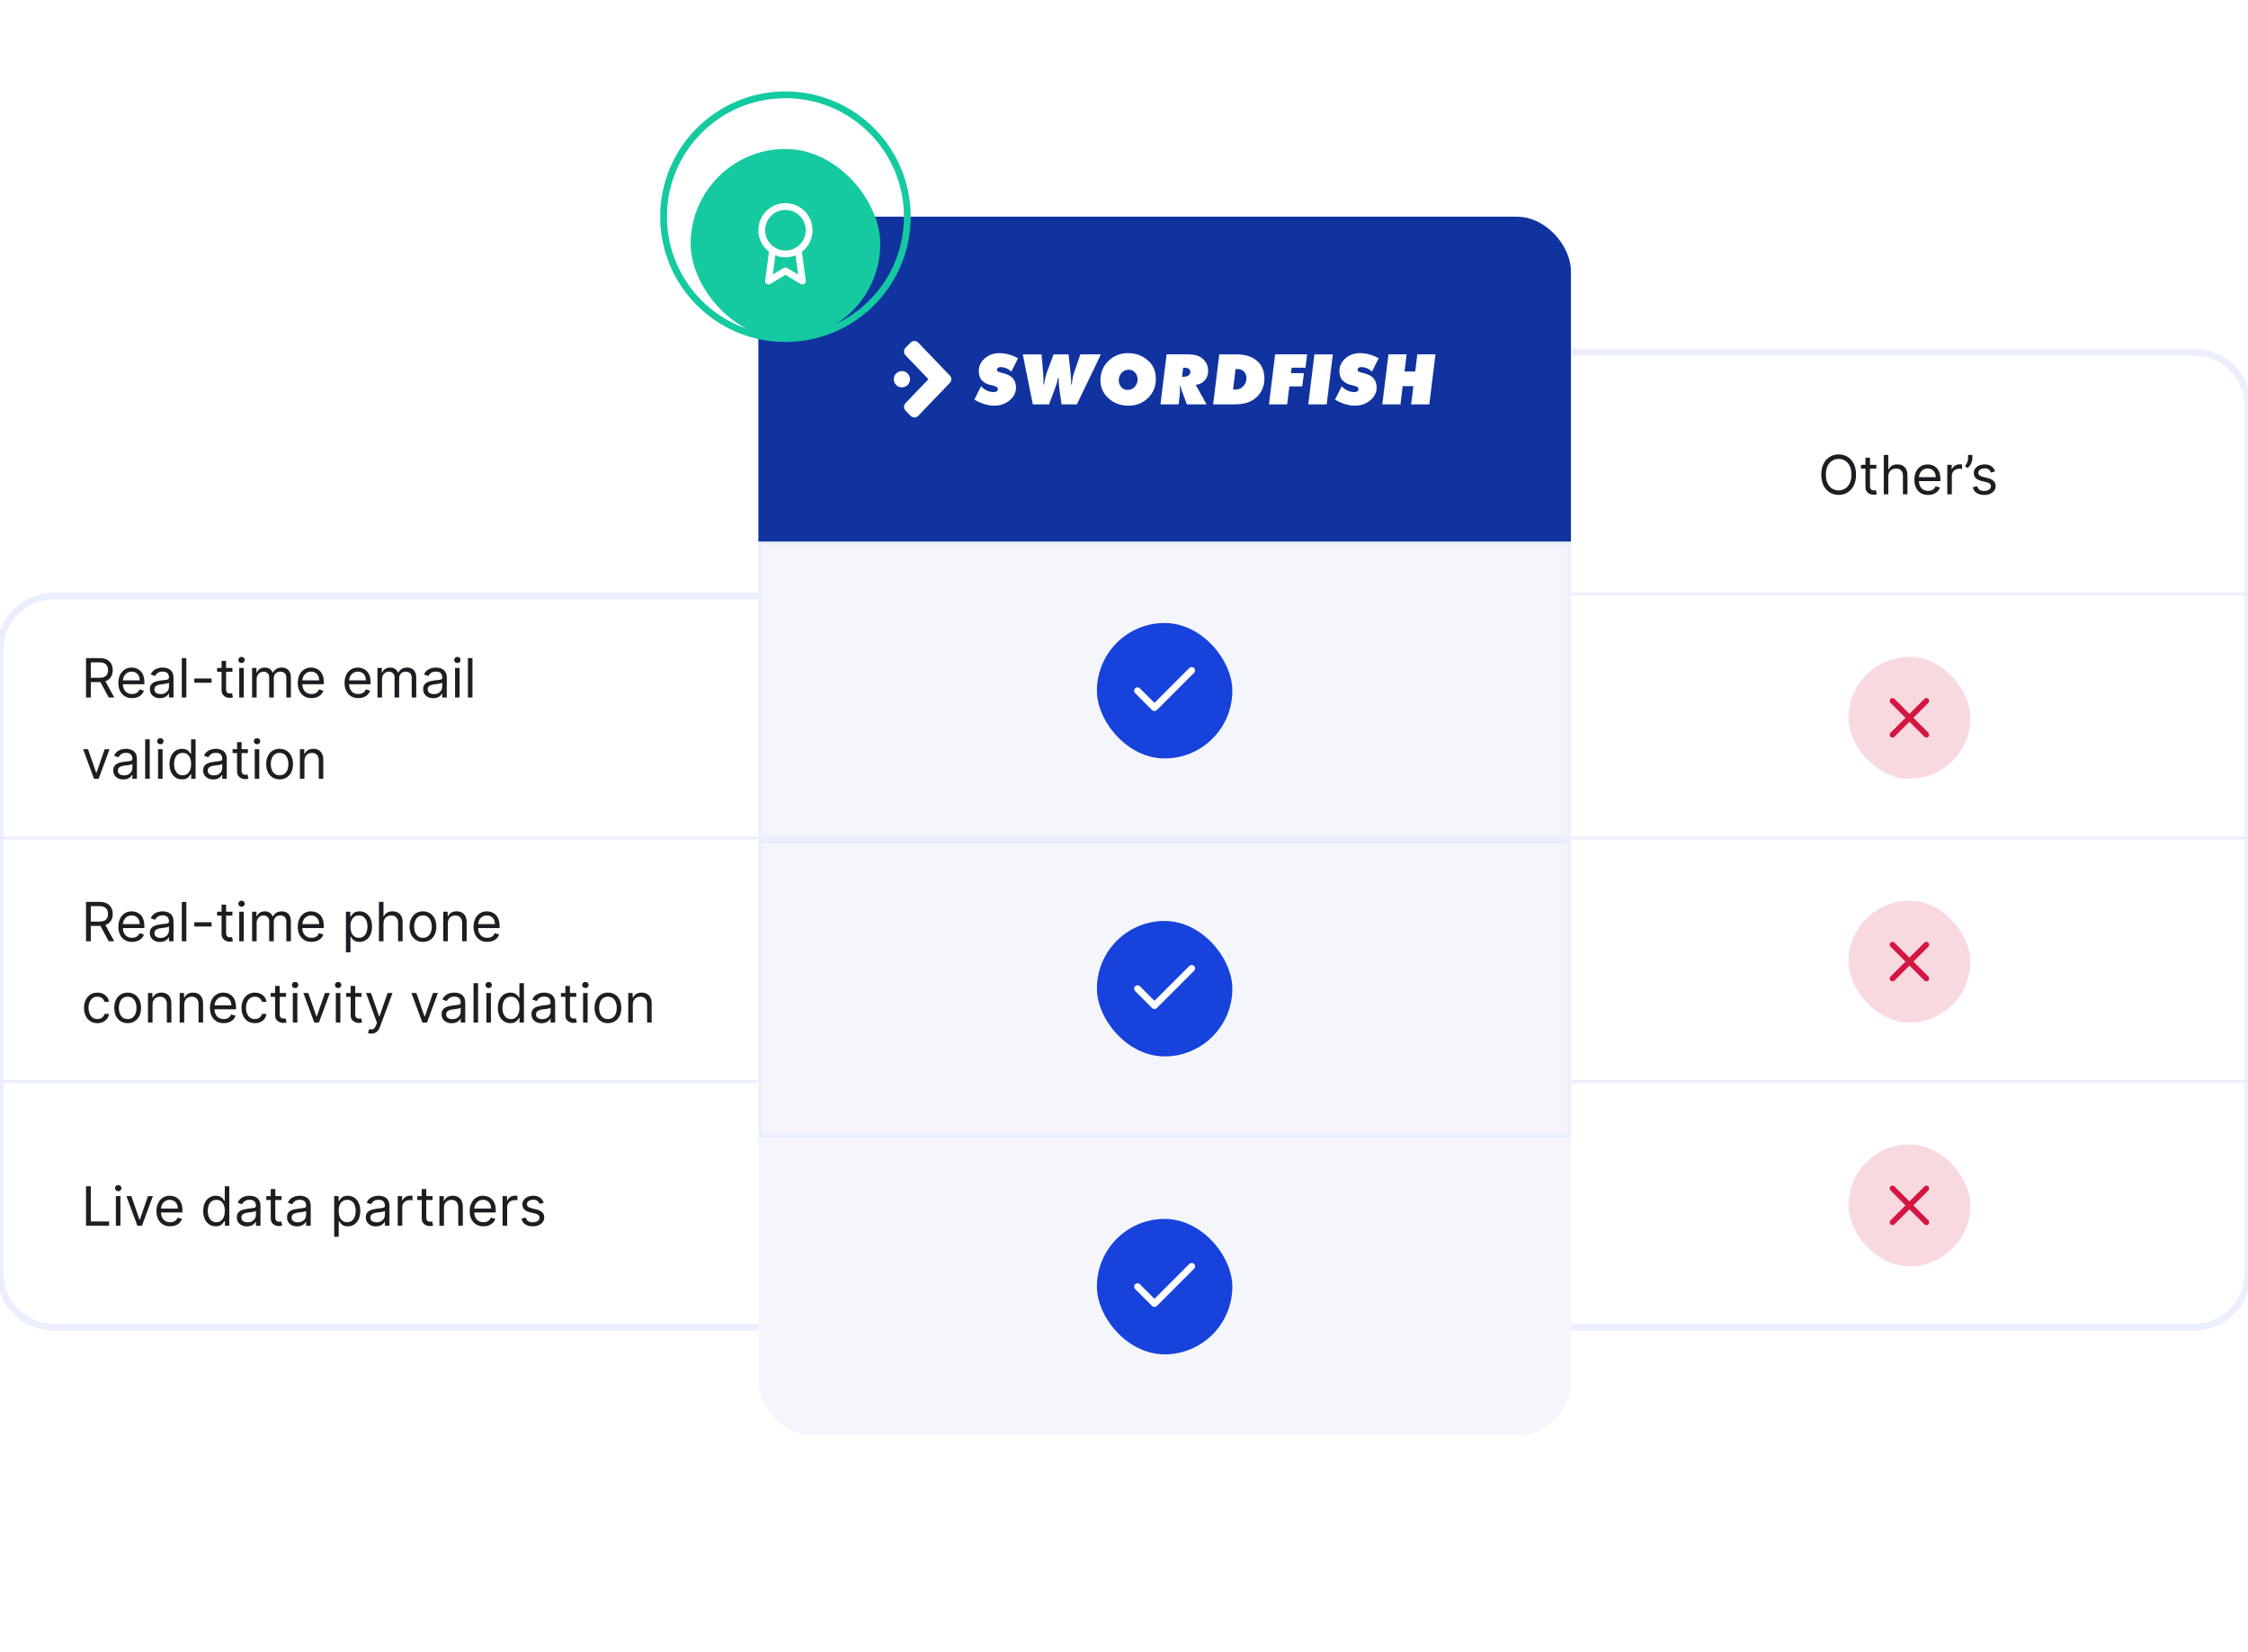 <svg width="664" height="488" viewBox="0 0 664 488" fill="none" xmlns="http://www.w3.org/2000/svg">
<g clip-path="url(#clip0_2484_10603)">
<mask id="path-3-inside-2_2484_10603" fill="white">
<path d="M0 176H224V248H0V176Z"/>
</mask>
<path d="M0 176H224V248H0V176Z" fill="white"/>
<path d="M224 247H0V249H224V247Z" fill="#EAEEFD" mask="url(#path-3-inside-2_2484_10603)"/>
<path d="M25.409 206V194.364H29.341C30.25 194.364 30.996 194.519 31.579 194.83C32.163 195.136 32.595 195.559 32.875 196.097C33.155 196.634 33.295 197.246 33.295 197.932C33.295 198.617 33.155 199.225 32.875 199.756C32.595 200.286 32.165 200.703 31.585 201.006C31.006 201.305 30.265 201.455 29.364 201.455H26.182V200.182H29.318C29.939 200.182 30.439 200.091 30.818 199.909C31.201 199.727 31.477 199.47 31.648 199.136C31.822 198.799 31.909 198.398 31.909 197.932C31.909 197.466 31.822 197.059 31.648 196.71C31.474 196.362 31.195 196.093 30.812 195.903C30.43 195.71 29.924 195.614 29.296 195.614H26.818V206H25.409ZM30.886 200.773L33.75 206H32.114L29.296 200.773H30.886ZM39.027 206.182C38.186 206.182 37.461 205.996 36.851 205.625C36.245 205.25 35.777 204.727 35.447 204.057C35.122 203.383 34.959 202.598 34.959 201.705C34.959 200.811 35.122 200.023 35.447 199.341C35.777 198.655 36.235 198.121 36.822 197.739C37.413 197.352 38.103 197.159 38.891 197.159C39.345 197.159 39.794 197.235 40.237 197.386C40.68 197.538 41.084 197.784 41.447 198.125C41.811 198.462 42.101 198.909 42.317 199.466C42.533 200.023 42.641 200.708 42.641 201.523V202.091H35.913V200.932H41.277C41.277 200.439 41.178 200 40.981 199.614C40.788 199.227 40.512 198.922 40.152 198.699C39.796 198.475 39.376 198.364 38.891 198.364C38.356 198.364 37.894 198.496 37.504 198.761C37.118 199.023 36.821 199.364 36.612 199.784C36.404 200.205 36.3 200.655 36.3 201.136V201.909C36.3 202.568 36.413 203.127 36.641 203.585C36.872 204.04 37.192 204.386 37.601 204.625C38.01 204.86 38.485 204.977 39.027 204.977C39.379 204.977 39.697 204.928 39.981 204.83C40.269 204.727 40.517 204.576 40.726 204.375C40.934 204.17 41.095 203.917 41.209 203.614L42.504 203.977C42.368 204.417 42.139 204.803 41.817 205.136C41.495 205.466 41.097 205.723 40.624 205.909C40.15 206.091 39.618 206.182 39.027 206.182ZM47.249 206.205C46.696 206.205 46.194 206.1 45.743 205.892C45.292 205.68 44.934 205.375 44.669 204.977C44.404 204.576 44.271 204.091 44.271 203.523C44.271 203.023 44.37 202.617 44.567 202.307C44.764 201.992 45.027 201.746 45.356 201.568C45.686 201.39 46.05 201.258 46.447 201.17C46.849 201.08 47.252 201.008 47.658 200.955C48.188 200.886 48.618 200.835 48.947 200.801C49.281 200.763 49.523 200.701 49.675 200.614C49.83 200.527 49.908 200.375 49.908 200.159V200.114C49.908 199.553 49.754 199.117 49.447 198.807C49.144 198.496 48.684 198.341 48.067 198.341C47.427 198.341 46.925 198.481 46.561 198.761C46.197 199.042 45.942 199.341 45.794 199.659L44.521 199.205C44.749 198.674 45.052 198.261 45.43 197.966C45.813 197.667 46.23 197.458 46.68 197.341C47.135 197.22 47.582 197.159 48.021 197.159C48.302 197.159 48.624 197.193 48.987 197.261C49.355 197.326 49.709 197.46 50.05 197.665C50.394 197.869 50.68 198.178 50.908 198.591C51.135 199.004 51.249 199.557 51.249 200.25V206H49.908V204.818H49.84C49.749 205.008 49.597 205.21 49.385 205.426C49.173 205.642 48.891 205.826 48.538 205.977C48.186 206.129 47.756 206.205 47.249 206.205ZM47.453 205C47.983 205 48.43 204.896 48.794 204.688C49.161 204.479 49.438 204.21 49.624 203.881C49.813 203.551 49.908 203.205 49.908 202.841V201.614C49.851 201.682 49.726 201.744 49.533 201.801C49.343 201.854 49.124 201.902 48.874 201.943C48.627 201.981 48.387 202.015 48.152 202.045C47.921 202.072 47.733 202.095 47.59 202.114C47.241 202.159 46.915 202.233 46.612 202.335C46.313 202.434 46.071 202.583 45.885 202.784C45.703 202.981 45.612 203.25 45.612 203.591C45.612 204.057 45.785 204.409 46.129 204.648C46.478 204.883 46.919 205 47.453 205ZM55.037 194.364V206H53.696V194.364H55.037ZM62.493 200.386V201.636H57.402V200.386H62.493ZM68.648 197.273V198.409H64.125V197.273H68.648ZM65.443 195.182H66.784V203.5C66.784 203.879 66.839 204.163 66.949 204.352C67.062 204.538 67.206 204.663 67.381 204.727C67.559 204.788 67.746 204.818 67.943 204.818C68.091 204.818 68.212 204.811 68.307 204.795C68.401 204.777 68.477 204.761 68.534 204.75L68.807 205.955C68.716 205.989 68.589 206.023 68.426 206.057C68.263 206.095 68.057 206.114 67.807 206.114C67.428 206.114 67.057 206.032 66.693 205.869C66.333 205.706 66.034 205.458 65.796 205.125C65.561 204.792 65.443 204.371 65.443 203.864V195.182ZM70.665 206V197.273H72.006V206H70.665ZM71.347 195.818C71.085 195.818 70.86 195.729 70.671 195.551C70.485 195.373 70.392 195.159 70.392 194.909C70.392 194.659 70.485 194.445 70.671 194.267C70.86 194.089 71.085 194 71.347 194C71.608 194 71.831 194.089 72.017 194.267C72.206 194.445 72.301 194.659 72.301 194.909C72.301 195.159 72.206 195.373 72.017 195.551C71.831 195.729 71.608 195.818 71.347 195.818ZM74.462 206V197.273H75.757V198.636H75.871C76.053 198.17 76.346 197.809 76.751 197.551C77.157 197.29 77.644 197.159 78.212 197.159C78.787 197.159 79.267 197.29 79.649 197.551C80.035 197.809 80.337 198.17 80.553 198.636H80.644C80.867 198.186 81.202 197.828 81.649 197.562C82.096 197.294 82.632 197.159 83.257 197.159C84.037 197.159 84.676 197.403 85.172 197.892C85.668 198.377 85.916 199.133 85.916 200.159V206H84.575V200.159C84.575 199.515 84.399 199.055 84.047 198.778C83.695 198.502 83.28 198.364 82.803 198.364C82.189 198.364 81.713 198.549 81.376 198.92C81.039 199.288 80.871 199.754 80.871 200.318V206H79.507V200.023C79.507 199.527 79.346 199.127 79.024 198.824C78.702 198.517 78.287 198.364 77.78 198.364C77.431 198.364 77.106 198.456 76.803 198.642C76.503 198.828 76.261 199.085 76.075 199.415C75.894 199.741 75.803 200.117 75.803 200.545V206H74.462ZM92.027 206.182C91.186 206.182 90.461 205.996 89.851 205.625C89.245 205.25 88.777 204.727 88.447 204.057C88.122 203.383 87.959 202.598 87.959 201.705C87.959 200.811 88.122 200.023 88.447 199.341C88.777 198.655 89.235 198.121 89.822 197.739C90.413 197.352 91.103 197.159 91.891 197.159C92.345 197.159 92.794 197.235 93.237 197.386C93.68 197.538 94.084 197.784 94.447 198.125C94.811 198.462 95.101 198.909 95.317 199.466C95.533 200.023 95.641 200.708 95.641 201.523V202.091H88.913V200.932H94.277C94.277 200.439 94.178 200 93.981 199.614C93.788 199.227 93.512 198.922 93.152 198.699C92.796 198.475 92.376 198.364 91.891 198.364C91.356 198.364 90.894 198.496 90.504 198.761C90.118 199.023 89.82 199.364 89.612 199.784C89.404 200.205 89.3 200.655 89.3 201.136V201.909C89.3 202.568 89.413 203.127 89.641 203.585C89.872 204.04 90.192 204.386 90.601 204.625C91.01 204.86 91.485 204.977 92.027 204.977C92.379 204.977 92.697 204.928 92.981 204.83C93.269 204.727 93.517 204.576 93.726 204.375C93.934 204.17 94.095 203.917 94.209 203.614L95.504 203.977C95.368 204.417 95.139 204.803 94.817 205.136C94.495 205.466 94.097 205.723 93.624 205.909C93.15 206.091 92.618 206.182 92.027 206.182ZM105.839 206.182C104.999 206.182 104.273 205.996 103.663 205.625C103.057 205.25 102.589 204.727 102.26 204.057C101.934 203.383 101.771 202.598 101.771 201.705C101.771 200.811 101.934 200.023 102.26 199.341C102.589 198.655 103.048 198.121 103.635 197.739C104.226 197.352 104.915 197.159 105.703 197.159C106.158 197.159 106.607 197.235 107.05 197.386C107.493 197.538 107.896 197.784 108.26 198.125C108.624 198.462 108.913 198.909 109.129 199.466C109.345 200.023 109.453 200.708 109.453 201.523V202.091H102.726V200.932H108.089C108.089 200.439 107.991 200 107.794 199.614C107.601 199.227 107.324 198.922 106.964 198.699C106.608 198.475 106.188 198.364 105.703 198.364C105.169 198.364 104.707 198.496 104.317 198.761C103.93 199.023 103.633 199.364 103.425 199.784C103.216 200.205 103.112 200.655 103.112 201.136V201.909C103.112 202.568 103.226 203.127 103.453 203.585C103.684 204.04 104.004 204.386 104.413 204.625C104.822 204.86 105.298 204.977 105.839 204.977C106.192 204.977 106.51 204.928 106.794 204.83C107.082 204.727 107.33 204.576 107.538 204.375C107.747 204.17 107.908 203.917 108.021 203.614L109.317 203.977C109.18 204.417 108.951 204.803 108.629 205.136C108.307 205.466 107.91 205.723 107.436 205.909C106.963 206.091 106.43 206.182 105.839 206.182ZM111.493 206V197.273H112.788V198.636H112.902C113.084 198.17 113.377 197.809 113.783 197.551C114.188 197.29 114.675 197.159 115.243 197.159C115.819 197.159 116.298 197.29 116.68 197.551C117.067 197.809 117.368 198.17 117.584 198.636H117.675C117.898 198.186 118.233 197.828 118.68 197.562C119.127 197.294 119.663 197.159 120.288 197.159C121.069 197.159 121.707 197.403 122.203 197.892C122.699 198.377 122.947 199.133 122.947 200.159V206H121.607V200.159C121.607 199.515 121.43 199.055 121.078 198.778C120.726 198.502 120.311 198.364 119.834 198.364C119.22 198.364 118.745 198.549 118.408 198.92C118.071 199.288 117.902 199.754 117.902 200.318V206H116.538V200.023C116.538 199.527 116.377 199.127 116.055 198.824C115.733 198.517 115.319 198.364 114.811 198.364C114.463 198.364 114.137 198.456 113.834 198.642C113.535 198.828 113.292 199.085 113.107 199.415C112.925 199.741 112.834 200.117 112.834 200.545V206H111.493ZM127.967 206.205C127.414 206.205 126.912 206.1 126.462 205.892C126.011 205.68 125.653 205.375 125.388 204.977C125.123 204.576 124.99 204.091 124.99 203.523C124.99 203.023 125.089 202.617 125.286 202.307C125.482 201.992 125.746 201.746 126.075 201.568C126.405 201.39 126.768 201.258 127.166 201.17C127.568 201.08 127.971 201.008 128.376 200.955C128.907 200.886 129.337 200.835 129.666 200.801C130 200.763 130.242 200.701 130.393 200.614C130.549 200.527 130.626 200.375 130.626 200.159V200.114C130.626 199.553 130.473 199.117 130.166 198.807C129.863 198.496 129.403 198.341 128.786 198.341C128.145 198.341 127.643 198.481 127.28 198.761C126.916 199.042 126.661 199.341 126.513 199.659L125.24 199.205C125.467 198.674 125.77 198.261 126.149 197.966C126.532 197.667 126.948 197.458 127.399 197.341C127.854 197.22 128.301 197.159 128.74 197.159C129.02 197.159 129.342 197.193 129.706 197.261C130.073 197.326 130.428 197.46 130.768 197.665C131.113 197.869 131.399 198.178 131.626 198.591C131.854 199.004 131.967 199.557 131.967 200.25V206H130.626V204.818H130.558C130.467 205.008 130.316 205.21 130.104 205.426C129.892 205.642 129.609 205.826 129.257 205.977C128.905 206.129 128.475 206.205 127.967 206.205ZM128.172 205C128.702 205 129.149 204.896 129.513 204.688C129.88 204.479 130.157 204.21 130.342 203.881C130.532 203.551 130.626 203.205 130.626 202.841V201.614C130.57 201.682 130.445 201.744 130.251 201.801C130.062 201.854 129.842 201.902 129.592 201.943C129.346 201.981 129.106 202.015 128.871 202.045C128.64 202.072 128.452 202.095 128.308 202.114C127.96 202.159 127.634 202.233 127.331 202.335C127.032 202.434 126.789 202.583 126.604 202.784C126.422 202.981 126.331 203.25 126.331 203.591C126.331 204.057 126.503 204.409 126.848 204.648C127.196 204.883 127.638 205 128.172 205ZM134.415 206V197.273H135.756V206H134.415ZM135.097 195.818C134.835 195.818 134.61 195.729 134.42 195.551C134.235 195.373 134.142 195.159 134.142 194.909C134.142 194.659 134.235 194.445 134.42 194.267C134.61 194.089 134.835 194 135.097 194C135.358 194 135.581 194.089 135.767 194.267C135.956 194.445 136.051 194.659 136.051 194.909C136.051 195.159 135.956 195.373 135.767 195.551C135.581 195.729 135.358 195.818 135.097 195.818ZM139.553 194.364V206H138.212V194.364H139.553ZM32.364 221.273L29.136 230H27.773L24.546 221.273H26L28.409 228.227H28.5L30.909 221.273H32.364ZM36.436 230.205C35.883 230.205 35.381 230.1 34.93 229.892C34.48 229.68 34.122 229.375 33.856 228.977C33.591 228.576 33.459 228.091 33.459 227.523C33.459 227.023 33.557 226.617 33.754 226.307C33.951 225.992 34.215 225.746 34.544 225.568C34.874 225.39 35.237 225.258 35.635 225.17C36.036 225.08 36.44 225.008 36.845 224.955C37.376 224.886 37.805 224.835 38.135 224.801C38.468 224.763 38.711 224.701 38.862 224.614C39.017 224.527 39.095 224.375 39.095 224.159V224.114C39.095 223.553 38.942 223.117 38.635 222.807C38.332 222.496 37.872 222.341 37.254 222.341C36.614 222.341 36.112 222.481 35.749 222.761C35.385 223.042 35.129 223.341 34.981 223.659L33.709 223.205C33.936 222.674 34.239 222.261 34.618 221.966C35.001 221.667 35.417 221.458 35.868 221.341C36.322 221.22 36.769 221.159 37.209 221.159C37.489 221.159 37.811 221.193 38.175 221.261C38.542 221.326 38.896 221.46 39.237 221.665C39.582 221.869 39.868 222.178 40.095 222.591C40.322 223.004 40.436 223.557 40.436 224.25V230H39.095V228.818H39.027C38.936 229.008 38.785 229.21 38.572 229.426C38.36 229.642 38.078 229.826 37.726 229.977C37.374 230.129 36.944 230.205 36.436 230.205ZM36.641 229C37.171 229 37.618 228.896 37.981 228.688C38.349 228.479 38.626 228.21 38.811 227.881C39.001 227.551 39.095 227.205 39.095 226.841V225.614C39.038 225.682 38.913 225.744 38.72 225.801C38.531 225.854 38.311 225.902 38.061 225.943C37.815 225.981 37.574 226.015 37.34 226.045C37.108 226.072 36.921 226.095 36.777 226.114C36.428 226.159 36.103 226.233 35.8 226.335C35.501 226.434 35.258 226.583 35.072 226.784C34.891 226.981 34.8 227.25 34.8 227.591C34.8 228.057 34.972 228.409 35.317 228.648C35.665 228.883 36.106 229 36.641 229ZM44.224 218.364V230H42.883V218.364H44.224ZM46.68 230V221.273H48.021V230H46.68ZM47.362 219.818C47.101 219.818 46.876 219.729 46.686 219.551C46.501 219.373 46.408 219.159 46.408 218.909C46.408 218.659 46.501 218.445 46.686 218.267C46.876 218.089 47.101 218 47.362 218C47.624 218 47.847 218.089 48.033 218.267C48.222 218.445 48.317 218.659 48.317 218.909C48.317 219.159 48.222 219.373 48.033 219.551C47.847 219.729 47.624 219.818 47.362 219.818ZM53.773 230.182C53.045 230.182 52.403 229.998 51.847 229.631C51.29 229.259 50.854 228.737 50.54 228.062C50.225 227.384 50.068 226.583 50.068 225.659C50.068 224.742 50.225 223.947 50.54 223.273C50.854 222.598 51.292 222.078 51.852 221.71C52.413 221.343 53.061 221.159 53.795 221.159C54.364 221.159 54.812 221.254 55.142 221.443C55.475 221.629 55.729 221.841 55.903 222.08C56.081 222.314 56.22 222.508 56.318 222.659H56.432V218.364H57.773V230H56.477V228.659H56.318C56.22 228.818 56.08 229.019 55.898 229.261C55.716 229.5 55.456 229.714 55.119 229.903C54.782 230.089 54.333 230.182 53.773 230.182ZM53.955 228.977C54.492 228.977 54.947 228.837 55.318 228.557C55.689 228.273 55.972 227.881 56.165 227.381C56.358 226.877 56.455 226.295 56.455 225.636C56.455 224.985 56.36 224.415 56.17 223.926C55.981 223.434 55.701 223.051 55.33 222.778C54.958 222.502 54.5 222.364 53.955 222.364C53.386 222.364 52.913 222.509 52.534 222.801C52.159 223.089 51.877 223.481 51.688 223.977C51.502 224.47 51.409 225.023 51.409 225.636C51.409 226.258 51.504 226.822 51.693 227.33C51.886 227.833 52.17 228.235 52.545 228.534C52.924 228.83 53.394 228.977 53.955 228.977ZM62.983 230.205C62.43 230.205 61.928 230.1 61.477 229.892C61.026 229.68 60.669 229.375 60.403 228.977C60.138 228.576 60.006 228.091 60.006 227.523C60.006 227.023 60.104 226.617 60.301 226.307C60.498 225.992 60.761 225.746 61.091 225.568C61.42 225.39 61.784 225.258 62.182 225.17C62.583 225.08 62.987 225.008 63.392 224.955C63.922 224.886 64.352 224.835 64.682 224.801C65.015 224.763 65.258 224.701 65.409 224.614C65.564 224.527 65.642 224.375 65.642 224.159V224.114C65.642 223.553 65.489 223.117 65.182 222.807C64.879 222.496 64.419 222.341 63.801 222.341C63.161 222.341 62.659 222.481 62.295 222.761C61.932 223.042 61.676 223.341 61.528 223.659L60.256 223.205C60.483 222.674 60.786 222.261 61.165 221.966C61.547 221.667 61.964 221.458 62.415 221.341C62.869 221.22 63.316 221.159 63.756 221.159C64.036 221.159 64.358 221.193 64.722 221.261C65.089 221.326 65.443 221.46 65.784 221.665C66.129 221.869 66.415 222.178 66.642 222.591C66.869 223.004 66.983 223.557 66.983 224.25V230H65.642V228.818H65.574C65.483 229.008 65.331 229.21 65.119 229.426C64.907 229.642 64.625 229.826 64.273 229.977C63.92 230.129 63.49 230.205 62.983 230.205ZM63.188 229C63.718 229 64.165 228.896 64.528 228.688C64.896 228.479 65.172 228.21 65.358 227.881C65.547 227.551 65.642 227.205 65.642 226.841V225.614C65.585 225.682 65.46 225.744 65.267 225.801C65.078 225.854 64.858 225.902 64.608 225.943C64.362 225.981 64.121 226.015 63.886 226.045C63.655 226.072 63.468 226.095 63.324 226.114C62.975 226.159 62.65 226.233 62.347 226.335C62.047 226.434 61.805 226.583 61.619 226.784C61.438 226.981 61.347 227.25 61.347 227.591C61.347 228.057 61.519 228.409 61.864 228.648C62.212 228.883 62.653 229 63.188 229ZM73.226 221.273V222.409H68.703V221.273H73.226ZM70.021 219.182H71.362V227.5C71.362 227.879 71.417 228.163 71.527 228.352C71.641 228.538 71.785 228.663 71.959 228.727C72.137 228.788 72.324 228.818 72.521 228.818C72.669 228.818 72.79 228.811 72.885 228.795C72.98 228.777 73.055 228.761 73.112 228.75L73.385 229.955C73.294 229.989 73.167 230.023 73.004 230.057C72.841 230.095 72.635 230.114 72.385 230.114C72.006 230.114 71.635 230.032 71.271 229.869C70.912 229.706 70.612 229.458 70.374 229.125C70.139 228.792 70.021 228.371 70.021 227.864V219.182ZM75.243 230V221.273H76.584V230H75.243ZM75.925 219.818C75.663 219.818 75.438 219.729 75.249 219.551C75.063 219.373 74.97 219.159 74.97 218.909C74.97 218.659 75.063 218.445 75.249 218.267C75.438 218.089 75.663 218 75.925 218C76.186 218 76.41 218.089 76.595 218.267C76.785 218.445 76.879 218.659 76.879 218.909C76.879 219.159 76.785 219.373 76.595 219.551C76.41 219.729 76.186 219.818 75.925 219.818ZM82.585 230.182C81.797 230.182 81.106 229.994 80.511 229.619C79.921 229.244 79.458 228.72 79.125 228.045C78.796 227.371 78.631 226.583 78.631 225.682C78.631 224.773 78.796 223.979 79.125 223.301C79.458 222.623 79.921 222.097 80.511 221.722C81.106 221.347 81.797 221.159 82.585 221.159C83.373 221.159 84.062 221.347 84.653 221.722C85.248 222.097 85.71 222.623 86.04 223.301C86.373 223.979 86.54 224.773 86.54 225.682C86.54 226.583 86.373 227.371 86.04 228.045C85.71 228.72 85.248 229.244 84.653 229.619C84.062 229.994 83.373 230.182 82.585 230.182ZM82.585 228.977C83.184 228.977 83.676 228.824 84.062 228.517C84.449 228.21 84.735 227.807 84.921 227.307C85.106 226.807 85.199 226.265 85.199 225.682C85.199 225.098 85.106 224.555 84.921 224.051C84.735 223.547 84.449 223.14 84.062 222.83C83.676 222.519 83.184 222.364 82.585 222.364C81.987 222.364 81.494 222.519 81.108 222.83C80.722 223.14 80.436 223.547 80.25 224.051C80.064 224.555 79.972 225.098 79.972 225.682C79.972 226.265 80.064 226.807 80.25 227.307C80.436 227.807 80.722 228.21 81.108 228.517C81.494 228.824 81.987 228.977 82.585 228.977ZM89.928 224.75V230H88.587V221.273H89.882V222.636H89.996C90.2 222.193 90.511 221.837 90.928 221.568C91.344 221.295 91.882 221.159 92.541 221.159C93.132 221.159 93.649 221.28 94.092 221.523C94.535 221.761 94.88 222.125 95.126 222.614C95.373 223.098 95.496 223.712 95.496 224.455V230H94.155V224.545C94.155 223.86 93.977 223.326 93.621 222.943C93.265 222.557 92.776 222.364 92.155 222.364C91.727 222.364 91.344 222.456 91.007 222.642C90.674 222.828 90.41 223.098 90.217 223.455C90.024 223.811 89.928 224.242 89.928 224.75Z" fill="#1D1E21"/>
<mask id="path-6-inside-3_2484_10603" fill="white">
<path d="M0 248H224V320H0V248Z"/>
</mask>
<path d="M0 248H224V320H0V248Z" fill="white"/>
<path d="M224 319H0V321H224V319Z" fill="#EAEEFD" mask="url(#path-6-inside-3_2484_10603)"/>
<path d="M25.409 278V266.364H29.341C30.25 266.364 30.996 266.519 31.579 266.83C32.163 267.136 32.595 267.559 32.875 268.097C33.155 268.634 33.295 269.246 33.295 269.932C33.295 270.617 33.155 271.225 32.875 271.756C32.595 272.286 32.165 272.703 31.585 273.006C31.006 273.305 30.265 273.455 29.364 273.455H26.182V272.182H29.318C29.939 272.182 30.439 272.091 30.818 271.909C31.201 271.727 31.477 271.47 31.648 271.136C31.822 270.799 31.909 270.398 31.909 269.932C31.909 269.466 31.822 269.059 31.648 268.71C31.474 268.362 31.195 268.093 30.812 267.903C30.43 267.71 29.924 267.614 29.296 267.614H26.818V278H25.409ZM30.886 272.773L33.75 278H32.114L29.296 272.773H30.886ZM39.027 278.182C38.186 278.182 37.461 277.996 36.851 277.625C36.245 277.25 35.777 276.727 35.447 276.057C35.122 275.383 34.959 274.598 34.959 273.705C34.959 272.811 35.122 272.023 35.447 271.341C35.777 270.655 36.235 270.121 36.822 269.739C37.413 269.352 38.103 269.159 38.891 269.159C39.345 269.159 39.794 269.235 40.237 269.386C40.68 269.538 41.084 269.784 41.447 270.125C41.811 270.462 42.101 270.909 42.317 271.466C42.533 272.023 42.641 272.708 42.641 273.523V274.091H35.913V272.932H41.277C41.277 272.439 41.178 272 40.981 271.614C40.788 271.227 40.512 270.922 40.152 270.699C39.796 270.475 39.376 270.364 38.891 270.364C38.356 270.364 37.894 270.496 37.504 270.761C37.118 271.023 36.821 271.364 36.612 271.784C36.404 272.205 36.3 272.655 36.3 273.136V273.909C36.3 274.568 36.413 275.127 36.641 275.585C36.872 276.04 37.192 276.386 37.601 276.625C38.01 276.86 38.485 276.977 39.027 276.977C39.379 276.977 39.697 276.928 39.981 276.83C40.269 276.727 40.517 276.576 40.726 276.375C40.934 276.17 41.095 275.917 41.209 275.614L42.504 275.977C42.368 276.417 42.139 276.803 41.817 277.136C41.495 277.466 41.097 277.723 40.624 277.909C40.15 278.091 39.618 278.182 39.027 278.182ZM47.249 278.205C46.696 278.205 46.194 278.1 45.743 277.892C45.292 277.68 44.934 277.375 44.669 276.977C44.404 276.576 44.271 276.091 44.271 275.523C44.271 275.023 44.37 274.617 44.567 274.307C44.764 273.992 45.027 273.746 45.356 273.568C45.686 273.39 46.05 273.258 46.447 273.17C46.849 273.08 47.252 273.008 47.658 272.955C48.188 272.886 48.618 272.835 48.947 272.801C49.281 272.763 49.523 272.701 49.675 272.614C49.83 272.527 49.908 272.375 49.908 272.159V272.114C49.908 271.553 49.754 271.117 49.447 270.807C49.144 270.496 48.684 270.341 48.067 270.341C47.427 270.341 46.925 270.481 46.561 270.761C46.197 271.042 45.942 271.341 45.794 271.659L44.521 271.205C44.749 270.674 45.052 270.261 45.43 269.966C45.813 269.667 46.23 269.458 46.68 269.341C47.135 269.22 47.582 269.159 48.021 269.159C48.302 269.159 48.624 269.193 48.987 269.261C49.355 269.326 49.709 269.46 50.05 269.665C50.394 269.869 50.68 270.178 50.908 270.591C51.135 271.004 51.249 271.557 51.249 272.25V278H49.908V276.818H49.84C49.749 277.008 49.597 277.21 49.385 277.426C49.173 277.642 48.891 277.826 48.538 277.977C48.186 278.129 47.756 278.205 47.249 278.205ZM47.453 277C47.983 277 48.43 276.896 48.794 276.688C49.161 276.479 49.438 276.21 49.624 275.881C49.813 275.551 49.908 275.205 49.908 274.841V273.614C49.851 273.682 49.726 273.744 49.533 273.801C49.343 273.854 49.124 273.902 48.874 273.943C48.627 273.981 48.387 274.015 48.152 274.045C47.921 274.072 47.733 274.095 47.59 274.114C47.241 274.159 46.915 274.233 46.612 274.335C46.313 274.434 46.071 274.583 45.885 274.784C45.703 274.981 45.612 275.25 45.612 275.591C45.612 276.057 45.785 276.409 46.129 276.648C46.478 276.883 46.919 277 47.453 277ZM55.037 266.364V278H53.696V266.364H55.037ZM62.493 272.386V273.636H57.402V272.386H62.493ZM68.648 269.273V270.409H64.125V269.273H68.648ZM65.443 267.182H66.784V275.5C66.784 275.879 66.839 276.163 66.949 276.352C67.062 276.538 67.206 276.663 67.381 276.727C67.559 276.788 67.746 276.818 67.943 276.818C68.091 276.818 68.212 276.811 68.307 276.795C68.401 276.777 68.477 276.761 68.534 276.75L68.807 277.955C68.716 277.989 68.589 278.023 68.426 278.057C68.263 278.095 68.057 278.114 67.807 278.114C67.428 278.114 67.057 278.032 66.693 277.869C66.333 277.706 66.034 277.458 65.796 277.125C65.561 276.792 65.443 276.371 65.443 275.864V267.182ZM70.665 278V269.273H72.006V278H70.665ZM71.347 267.818C71.085 267.818 70.86 267.729 70.671 267.551C70.485 267.373 70.392 267.159 70.392 266.909C70.392 266.659 70.485 266.445 70.671 266.267C70.86 266.089 71.085 266 71.347 266C71.608 266 71.831 266.089 72.017 266.267C72.206 266.445 72.301 266.659 72.301 266.909C72.301 267.159 72.206 267.373 72.017 267.551C71.831 267.729 71.608 267.818 71.347 267.818ZM74.462 278V269.273H75.757V270.636H75.871C76.053 270.17 76.346 269.809 76.751 269.551C77.157 269.29 77.644 269.159 78.212 269.159C78.787 269.159 79.267 269.29 79.649 269.551C80.035 269.809 80.337 270.17 80.553 270.636H80.644C80.867 270.186 81.202 269.828 81.649 269.562C82.096 269.294 82.632 269.159 83.257 269.159C84.037 269.159 84.676 269.403 85.172 269.892C85.668 270.377 85.916 271.133 85.916 272.159V278H84.575V272.159C84.575 271.515 84.399 271.055 84.047 270.778C83.695 270.502 83.28 270.364 82.803 270.364C82.189 270.364 81.713 270.549 81.376 270.92C81.039 271.288 80.871 271.754 80.871 272.318V278H79.507V272.023C79.507 271.527 79.346 271.127 79.024 270.824C78.702 270.517 78.287 270.364 77.78 270.364C77.431 270.364 77.106 270.456 76.803 270.642C76.503 270.828 76.261 271.085 76.075 271.415C75.894 271.741 75.803 272.117 75.803 272.545V278H74.462ZM92.027 278.182C91.186 278.182 90.461 277.996 89.851 277.625C89.245 277.25 88.777 276.727 88.447 276.057C88.122 275.383 87.959 274.598 87.959 273.705C87.959 272.811 88.122 272.023 88.447 271.341C88.777 270.655 89.235 270.121 89.822 269.739C90.413 269.352 91.103 269.159 91.891 269.159C92.345 269.159 92.794 269.235 93.237 269.386C93.68 269.538 94.084 269.784 94.447 270.125C94.811 270.462 95.101 270.909 95.317 271.466C95.533 272.023 95.641 272.708 95.641 273.523V274.091H88.913V272.932H94.277C94.277 272.439 94.178 272 93.981 271.614C93.788 271.227 93.512 270.922 93.152 270.699C92.796 270.475 92.376 270.364 91.891 270.364C91.356 270.364 90.894 270.496 90.504 270.761C90.118 271.023 89.82 271.364 89.612 271.784C89.404 272.205 89.3 272.655 89.3 273.136V273.909C89.3 274.568 89.413 275.127 89.641 275.585C89.872 276.04 90.192 276.386 90.601 276.625C91.01 276.86 91.485 276.977 92.027 276.977C92.379 276.977 92.697 276.928 92.981 276.83C93.269 276.727 93.517 276.576 93.726 276.375C93.934 276.17 94.095 275.917 94.209 275.614L95.504 275.977C95.368 276.417 95.139 276.803 94.817 277.136C94.495 277.466 94.097 277.723 93.624 277.909C93.15 278.091 92.618 278.182 92.027 278.182ZM102.18 281.273V269.273H103.476V270.659H103.635C103.733 270.508 103.87 270.314 104.044 270.08C104.222 269.841 104.476 269.629 104.805 269.443C105.139 269.254 105.589 269.159 106.158 269.159C106.893 269.159 107.54 269.343 108.101 269.71C108.661 270.078 109.099 270.598 109.413 271.273C109.728 271.947 109.885 272.742 109.885 273.659C109.885 274.583 109.728 275.384 109.413 276.062C109.099 276.737 108.663 277.259 108.107 277.631C107.55 277.998 106.908 278.182 106.18 278.182C105.62 278.182 105.171 278.089 104.834 277.903C104.497 277.714 104.237 277.5 104.055 277.261C103.874 277.019 103.733 276.818 103.635 276.659H103.521V281.273H102.18ZM103.499 273.636C103.499 274.295 103.595 274.877 103.788 275.381C103.982 275.881 104.264 276.273 104.635 276.557C105.006 276.837 105.461 276.977 105.999 276.977C106.559 276.977 107.027 276.83 107.402 276.534C107.781 276.235 108.065 275.833 108.254 275.33C108.447 274.822 108.544 274.258 108.544 273.636C108.544 273.023 108.449 272.47 108.26 271.977C108.074 271.481 107.792 271.089 107.413 270.801C107.038 270.509 106.567 270.364 105.999 270.364C105.453 270.364 104.995 270.502 104.624 270.778C104.252 271.051 103.972 271.434 103.783 271.926C103.593 272.415 103.499 272.985 103.499 273.636ZM113.271 272.75V278H111.93V266.364H113.271V270.636H113.385C113.589 270.186 113.896 269.828 114.305 269.562C114.718 269.294 115.268 269.159 115.953 269.159C116.548 269.159 117.069 269.278 117.516 269.517C117.963 269.752 118.309 270.114 118.555 270.602C118.805 271.087 118.93 271.705 118.93 272.455V278H117.589V272.545C117.589 271.852 117.41 271.316 117.05 270.938C116.694 270.555 116.199 270.364 115.567 270.364C115.127 270.364 114.733 270.456 114.385 270.642C114.04 270.828 113.768 271.098 113.567 271.455C113.37 271.811 113.271 272.242 113.271 272.75ZM124.929 278.182C124.141 278.182 123.45 277.994 122.855 277.619C122.264 277.244 121.802 276.72 121.469 276.045C121.139 275.371 120.974 274.583 120.974 273.682C120.974 272.773 121.139 271.979 121.469 271.301C121.802 270.623 122.264 270.097 122.855 269.722C123.45 269.347 124.141 269.159 124.929 269.159C125.717 269.159 126.406 269.347 126.997 269.722C127.592 270.097 128.054 270.623 128.384 271.301C128.717 271.979 128.884 272.773 128.884 273.682C128.884 274.583 128.717 275.371 128.384 276.045C128.054 276.72 127.592 277.244 126.997 277.619C126.406 277.994 125.717 278.182 124.929 278.182ZM124.929 276.977C125.527 276.977 126.02 276.824 126.406 276.517C126.793 276.21 127.079 275.807 127.264 275.307C127.45 274.807 127.543 274.265 127.543 273.682C127.543 273.098 127.45 272.555 127.264 272.051C127.079 271.547 126.793 271.14 126.406 270.83C126.02 270.519 125.527 270.364 124.929 270.364C124.33 270.364 123.838 270.519 123.452 270.83C123.065 271.14 122.779 271.547 122.594 272.051C122.408 272.555 122.315 273.098 122.315 273.682C122.315 274.265 122.408 274.807 122.594 275.307C122.779 275.807 123.065 276.21 123.452 276.517C123.838 276.824 124.33 276.977 124.929 276.977ZM132.271 272.75V278H130.93V269.273H132.226V270.636H132.339C132.544 270.193 132.855 269.837 133.271 269.568C133.688 269.295 134.226 269.159 134.885 269.159C135.476 269.159 135.993 269.28 136.436 269.523C136.879 269.761 137.224 270.125 137.47 270.614C137.716 271.098 137.839 271.712 137.839 272.455V278H136.499V272.545C136.499 271.86 136.321 271.326 135.964 270.943C135.608 270.557 135.12 270.364 134.499 270.364C134.071 270.364 133.688 270.456 133.351 270.642C133.018 270.828 132.754 271.098 132.561 271.455C132.368 271.811 132.271 272.242 132.271 272.75ZM143.949 278.182C143.108 278.182 142.383 277.996 141.773 277.625C141.167 277.25 140.699 276.727 140.369 276.057C140.044 275.383 139.881 274.598 139.881 273.705C139.881 272.811 140.044 272.023 140.369 271.341C140.699 270.655 141.157 270.121 141.744 269.739C142.335 269.352 143.025 269.159 143.812 269.159C144.267 269.159 144.716 269.235 145.159 269.386C145.602 269.538 146.006 269.784 146.369 270.125C146.733 270.462 147.023 270.909 147.239 271.466C147.455 272.023 147.562 272.708 147.562 273.523V274.091H140.835V272.932H146.199C146.199 272.439 146.1 272 145.903 271.614C145.71 271.227 145.434 270.922 145.074 270.699C144.718 270.475 144.297 270.364 143.812 270.364C143.278 270.364 142.816 270.496 142.426 270.761C142.04 271.023 141.742 271.364 141.534 271.784C141.326 272.205 141.222 272.655 141.222 273.136V273.909C141.222 274.568 141.335 275.127 141.562 275.585C141.794 276.04 142.114 276.386 142.523 276.625C142.932 276.86 143.407 276.977 143.949 276.977C144.301 276.977 144.619 276.928 144.903 276.83C145.191 276.727 145.439 276.576 145.648 276.375C145.856 276.17 146.017 275.917 146.131 275.614L147.426 275.977C147.29 276.417 147.061 276.803 146.739 277.136C146.417 277.466 146.019 277.723 145.545 277.909C145.072 278.091 144.54 278.182 143.949 278.182ZM28.773 302.182C27.954 302.182 27.25 301.989 26.659 301.602C26.068 301.216 25.614 300.684 25.296 300.006C24.977 299.328 24.818 298.553 24.818 297.682C24.818 296.795 24.981 296.013 25.307 295.335C25.636 294.653 26.095 294.121 26.682 293.739C27.273 293.352 27.962 293.159 28.75 293.159C29.364 293.159 29.917 293.273 30.409 293.5C30.901 293.727 31.305 294.045 31.619 294.455C31.934 294.864 32.129 295.341 32.205 295.886H30.864C30.761 295.489 30.534 295.136 30.182 294.83C29.833 294.519 29.364 294.364 28.773 294.364C28.25 294.364 27.792 294.5 27.398 294.773C27.008 295.042 26.703 295.422 26.483 295.915C26.267 296.403 26.159 296.977 26.159 297.636C26.159 298.311 26.265 298.898 26.477 299.398C26.693 299.898 26.996 300.286 27.386 300.562C27.78 300.839 28.242 300.977 28.773 300.977C29.121 300.977 29.438 300.917 29.722 300.795C30.006 300.674 30.246 300.5 30.443 300.273C30.64 300.045 30.78 299.773 30.864 299.455H32.205C32.129 299.97 31.941 300.434 31.642 300.847C31.347 301.256 30.954 301.581 30.466 301.824C29.981 302.062 29.417 302.182 28.773 302.182ZM37.71 302.182C36.922 302.182 36.231 301.994 35.636 301.619C35.045 301.244 34.583 300.72 34.25 300.045C33.92 299.371 33.756 298.583 33.756 297.682C33.756 296.773 33.92 295.979 34.25 295.301C34.583 294.623 35.045 294.097 35.636 293.722C36.231 293.347 36.922 293.159 37.71 293.159C38.498 293.159 39.188 293.347 39.778 293.722C40.373 294.097 40.835 294.623 41.165 295.301C41.498 295.979 41.665 296.773 41.665 297.682C41.665 298.583 41.498 299.371 41.165 300.045C40.835 300.72 40.373 301.244 39.778 301.619C39.188 301.994 38.498 302.182 37.71 302.182ZM37.71 300.977C38.309 300.977 38.801 300.824 39.188 300.517C39.574 300.21 39.86 299.807 40.045 299.307C40.231 298.807 40.324 298.265 40.324 297.682C40.324 297.098 40.231 296.555 40.045 296.051C39.86 295.547 39.574 295.14 39.188 294.83C38.801 294.519 38.309 294.364 37.71 294.364C37.112 294.364 36.619 294.519 36.233 294.83C35.847 295.14 35.561 295.547 35.375 296.051C35.189 296.555 35.097 297.098 35.097 297.682C35.097 298.265 35.189 298.807 35.375 299.307C35.561 299.807 35.847 300.21 36.233 300.517C36.619 300.824 37.112 300.977 37.71 300.977ZM45.053 296.75V302H43.712V293.273H45.007V294.636H45.121C45.325 294.193 45.636 293.837 46.053 293.568C46.469 293.295 47.007 293.159 47.666 293.159C48.257 293.159 48.774 293.28 49.217 293.523C49.66 293.761 50.005 294.125 50.251 294.614C50.498 295.098 50.621 295.712 50.621 296.455V302H49.28V296.545C49.28 295.86 49.102 295.326 48.746 294.943C48.39 294.557 47.901 294.364 47.28 294.364C46.852 294.364 46.469 294.456 46.132 294.642C45.799 294.828 45.535 295.098 45.342 295.455C45.149 295.811 45.053 296.242 45.053 296.75ZM54.412 296.75V302H53.071V293.273H54.367V294.636H54.48C54.685 294.193 54.995 293.837 55.412 293.568C55.829 293.295 56.367 293.159 57.026 293.159C57.617 293.159 58.133 293.28 58.577 293.523C59.02 293.761 59.365 294.125 59.611 294.614C59.857 295.098 59.98 295.712 59.98 296.455V302H58.639V296.545C58.639 295.86 58.461 295.326 58.105 294.943C57.749 294.557 57.26 294.364 56.639 294.364C56.211 294.364 55.829 294.456 55.492 294.642C55.158 294.828 54.895 295.098 54.702 295.455C54.508 295.811 54.412 296.242 54.412 296.75ZM66.09 302.182C65.249 302.182 64.523 301.996 63.913 301.625C63.307 301.25 62.84 300.727 62.51 300.057C62.184 299.383 62.021 298.598 62.021 297.705C62.021 296.811 62.184 296.023 62.51 295.341C62.84 294.655 63.298 294.121 63.885 293.739C64.476 293.352 65.165 293.159 65.953 293.159C66.408 293.159 66.856 293.235 67.3 293.386C67.743 293.538 68.146 293.784 68.51 294.125C68.874 294.462 69.163 294.909 69.379 295.466C69.595 296.023 69.703 296.708 69.703 297.523V298.091H62.976V296.932H68.34C68.34 296.439 68.241 296 68.044 295.614C67.851 295.227 67.574 294.922 67.215 294.699C66.858 294.475 66.438 294.364 65.953 294.364C65.419 294.364 64.957 294.496 64.567 294.761C64.18 295.023 63.883 295.364 63.675 295.784C63.466 296.205 63.362 296.655 63.362 297.136V297.909C63.362 298.568 63.476 299.127 63.703 299.585C63.934 300.04 64.254 300.386 64.663 300.625C65.072 300.86 65.548 300.977 66.09 300.977C66.442 300.977 66.76 300.928 67.044 300.83C67.332 300.727 67.58 300.576 67.788 300.375C67.997 300.17 68.158 299.917 68.271 299.614L69.567 299.977C69.43 300.417 69.201 300.803 68.879 301.136C68.557 301.466 68.16 301.723 67.686 301.909C67.213 302.091 66.68 302.182 66.09 302.182ZM75.288 302.182C74.47 302.182 73.766 301.989 73.175 301.602C72.584 301.216 72.129 300.684 71.811 300.006C71.493 299.328 71.334 298.553 71.334 297.682C71.334 296.795 71.497 296.013 71.822 295.335C72.152 294.653 72.61 294.121 73.197 293.739C73.788 293.352 74.478 293.159 75.266 293.159C75.879 293.159 76.432 293.273 76.925 293.5C77.417 293.727 77.82 294.045 78.135 294.455C78.449 294.864 78.644 295.341 78.72 295.886H77.379C77.277 295.489 77.05 295.136 76.697 294.83C76.349 294.519 75.879 294.364 75.288 294.364C74.766 294.364 74.307 294.5 73.913 294.773C73.523 295.042 73.218 295.422 72.999 295.915C72.783 296.403 72.675 296.977 72.675 297.636C72.675 298.311 72.781 298.898 72.993 299.398C73.209 299.898 73.512 300.286 73.902 300.562C74.296 300.839 74.758 300.977 75.288 300.977C75.637 300.977 75.953 300.917 76.237 300.795C76.521 300.674 76.762 300.5 76.959 300.273C77.156 300.045 77.296 299.773 77.379 299.455H78.72C78.644 299.97 78.457 300.434 78.158 300.847C77.862 301.256 77.47 301.581 76.981 301.824C76.497 302.062 75.932 302.182 75.288 302.182ZM84.476 293.273V294.409H79.953V293.273H84.476ZM81.271 291.182H82.612V299.5C82.612 299.879 82.667 300.163 82.777 300.352C82.891 300.538 83.035 300.663 83.209 300.727C83.387 300.788 83.574 300.818 83.771 300.818C83.919 300.818 84.04 300.811 84.135 300.795C84.23 300.777 84.305 300.761 84.362 300.75L84.635 301.955C84.544 301.989 84.417 302.023 84.254 302.057C84.091 302.095 83.885 302.114 83.635 302.114C83.256 302.114 82.885 302.032 82.521 301.869C82.162 301.706 81.862 301.458 81.624 301.125C81.389 300.792 81.271 300.371 81.271 299.864V291.182ZM86.493 302V293.273H87.834V302H86.493ZM87.175 291.818C86.913 291.818 86.688 291.729 86.499 291.551C86.313 291.373 86.22 291.159 86.22 290.909C86.22 290.659 86.313 290.445 86.499 290.267C86.688 290.089 86.913 290 87.175 290C87.436 290 87.66 290.089 87.845 290.267C88.035 290.445 88.129 290.659 88.129 290.909C88.129 291.159 88.035 291.373 87.845 291.551C87.66 291.729 87.436 291.818 87.175 291.818ZM97.426 293.273L94.199 302H92.835L89.608 293.273H91.062L93.472 300.227H93.562L95.972 293.273H97.426ZM99.196 302V293.273H100.537V302H99.196ZM99.878 291.818C99.617 291.818 99.391 291.729 99.202 291.551C99.016 291.373 98.923 291.159 98.923 290.909C98.923 290.659 99.016 290.445 99.202 290.267C99.391 290.089 99.617 290 99.878 290C100.139 290 100.363 290.089 100.548 290.267C100.738 290.445 100.832 290.659 100.832 290.909C100.832 291.159 100.738 291.373 100.548 291.551C100.363 291.729 100.139 291.818 99.878 291.818ZM106.788 293.273V294.409H102.266V293.273H106.788ZM103.584 291.182H104.925V299.5C104.925 299.879 104.98 300.163 105.089 300.352C105.203 300.538 105.347 300.663 105.521 300.727C105.699 300.788 105.887 300.818 106.084 300.818C106.232 300.818 106.353 300.811 106.447 300.795C106.542 300.777 106.618 300.761 106.675 300.75L106.947 301.955C106.857 301.989 106.73 302.023 106.567 302.057C106.404 302.095 106.197 302.114 105.947 302.114C105.569 302.114 105.197 302.032 104.834 301.869C104.474 301.706 104.175 301.458 103.936 301.125C103.701 300.792 103.584 300.371 103.584 299.864V291.182ZM109.669 305.273C109.442 305.273 109.239 305.254 109.061 305.216C108.883 305.182 108.76 305.148 108.692 305.114L109.033 303.932C109.358 304.015 109.646 304.045 109.896 304.023C110.146 304 110.368 303.888 110.561 303.688C110.758 303.491 110.938 303.17 111.101 302.727L111.351 302.045L108.124 293.273H109.578L111.987 300.227H112.078L114.487 293.273H115.942L112.237 303.273C112.071 303.723 111.864 304.097 111.618 304.392C111.372 304.691 111.086 304.913 110.76 305.057C110.438 305.201 110.074 305.273 109.669 305.273ZM129.348 293.273L126.121 302H124.757L121.53 293.273H122.984L125.393 300.227H125.484L127.893 293.273H129.348ZM133.42 302.205C132.867 302.205 132.366 302.1 131.915 301.892C131.464 301.68 131.106 301.375 130.841 300.977C130.576 300.576 130.443 300.091 130.443 299.523C130.443 299.023 130.542 298.617 130.739 298.307C130.936 297.992 131.199 297.746 131.528 297.568C131.858 297.39 132.222 297.258 132.619 297.17C133.021 297.08 133.424 297.008 133.83 296.955C134.36 296.886 134.79 296.835 135.119 296.801C135.453 296.763 135.695 296.701 135.847 296.614C136.002 296.527 136.08 296.375 136.08 296.159V296.114C136.08 295.553 135.926 295.117 135.619 294.807C135.316 294.496 134.856 294.341 134.239 294.341C133.598 294.341 133.097 294.481 132.733 294.761C132.369 295.042 132.114 295.341 131.966 295.659L130.693 295.205C130.92 294.674 131.223 294.261 131.602 293.966C131.985 293.667 132.402 293.458 132.852 293.341C133.307 293.22 133.754 293.159 134.193 293.159C134.473 293.159 134.795 293.193 135.159 293.261C135.527 293.326 135.881 293.46 136.222 293.665C136.566 293.869 136.852 294.178 137.08 294.591C137.307 295.004 137.42 295.557 137.42 296.25V302H136.08V300.818H136.011C135.92 301.008 135.769 301.21 135.557 301.426C135.345 301.642 135.063 301.826 134.71 301.977C134.358 302.129 133.928 302.205 133.42 302.205ZM133.625 301C134.155 301 134.602 300.896 134.966 300.688C135.333 300.479 135.61 300.21 135.795 299.881C135.985 299.551 136.08 299.205 136.08 298.841V297.614C136.023 297.682 135.898 297.744 135.705 297.801C135.515 297.854 135.295 297.902 135.045 297.943C134.799 297.981 134.559 298.015 134.324 298.045C134.093 298.072 133.905 298.095 133.761 298.114C133.413 298.159 133.087 298.233 132.784 298.335C132.485 298.434 132.242 298.583 132.057 298.784C131.875 298.981 131.784 299.25 131.784 299.591C131.784 300.057 131.956 300.409 132.301 300.648C132.65 300.883 133.091 301 133.625 301ZM141.209 290.364V302H139.868V290.364H141.209ZM143.665 302V293.273H145.006V302H143.665ZM144.347 291.818C144.085 291.818 143.86 291.729 143.67 291.551C143.485 291.373 143.392 291.159 143.392 290.909C143.392 290.659 143.485 290.445 143.67 290.267C143.86 290.089 144.085 290 144.347 290C144.608 290 144.831 290.089 145.017 290.267C145.206 290.445 145.301 290.659 145.301 290.909C145.301 291.159 145.206 291.373 145.017 291.551C144.831 291.729 144.608 291.818 144.347 291.818ZM150.757 302.182C150.03 302.182 149.388 301.998 148.831 301.631C148.274 301.259 147.839 300.737 147.524 300.062C147.21 299.384 147.053 298.583 147.053 297.659C147.053 296.742 147.21 295.947 147.524 295.273C147.839 294.598 148.276 294.078 148.837 293.71C149.397 293.343 150.045 293.159 150.78 293.159C151.348 293.159 151.797 293.254 152.126 293.443C152.46 293.629 152.714 293.841 152.888 294.08C153.066 294.314 153.204 294.508 153.303 294.659H153.416V290.364H154.757V302H153.462V300.659H153.303C153.204 300.818 153.064 301.019 152.882 301.261C152.7 301.5 152.441 301.714 152.104 301.903C151.767 302.089 151.318 302.182 150.757 302.182ZM150.939 300.977C151.477 300.977 151.931 300.837 152.303 300.557C152.674 300.273 152.956 299.881 153.149 299.381C153.342 298.877 153.439 298.295 153.439 297.636C153.439 296.985 153.344 296.415 153.155 295.926C152.965 295.434 152.685 295.051 152.314 294.778C151.943 294.502 151.484 294.364 150.939 294.364C150.371 294.364 149.897 294.509 149.518 294.801C149.143 295.089 148.861 295.481 148.672 295.977C148.486 296.47 148.393 297.023 148.393 297.636C148.393 298.258 148.488 298.822 148.678 299.33C148.871 299.833 149.155 300.235 149.53 300.534C149.909 300.83 150.378 300.977 150.939 300.977ZM159.967 302.205C159.414 302.205 158.912 302.1 158.462 301.892C158.011 301.68 157.653 301.375 157.388 300.977C157.123 300.576 156.99 300.091 156.99 299.523C156.99 299.023 157.089 298.617 157.286 298.307C157.482 297.992 157.746 297.746 158.075 297.568C158.405 297.39 158.768 297.258 159.166 297.17C159.568 297.08 159.971 297.008 160.376 296.955C160.907 296.886 161.337 296.835 161.666 296.801C162 296.763 162.242 296.701 162.393 296.614C162.549 296.527 162.626 296.375 162.626 296.159V296.114C162.626 295.553 162.473 295.117 162.166 294.807C161.863 294.496 161.403 294.341 160.786 294.341C160.145 294.341 159.643 294.481 159.28 294.761C158.916 295.042 158.661 295.341 158.513 295.659L157.24 295.205C157.467 294.674 157.77 294.261 158.149 293.966C158.532 293.667 158.948 293.458 159.399 293.341C159.854 293.22 160.301 293.159 160.74 293.159C161.02 293.159 161.342 293.193 161.706 293.261C162.073 293.326 162.428 293.46 162.768 293.665C163.113 293.869 163.399 294.178 163.626 294.591C163.854 295.004 163.967 295.557 163.967 296.25V302H162.626V300.818H162.558C162.467 301.008 162.316 301.21 162.104 301.426C161.892 301.642 161.609 301.826 161.257 301.977C160.905 302.129 160.475 302.205 159.967 302.205ZM160.172 301C160.702 301 161.149 300.896 161.513 300.688C161.88 300.479 162.157 300.21 162.342 299.881C162.532 299.551 162.626 299.205 162.626 298.841V297.614C162.57 297.682 162.445 297.744 162.251 297.801C162.062 297.854 161.842 297.902 161.592 297.943C161.346 297.981 161.106 298.015 160.871 298.045C160.64 298.072 160.452 298.095 160.308 298.114C159.96 298.159 159.634 298.233 159.331 298.335C159.032 298.434 158.789 298.583 158.604 298.784C158.422 298.981 158.331 299.25 158.331 299.591C158.331 300.057 158.503 300.409 158.848 300.648C159.196 300.883 159.638 301 160.172 301ZM170.21 293.273V294.409H165.688V293.273H170.21ZM167.006 291.182H168.347V299.5C168.347 299.879 168.402 300.163 168.511 300.352C168.625 300.538 168.769 300.663 168.943 300.727C169.121 300.788 169.309 300.818 169.506 300.818C169.653 300.818 169.775 300.811 169.869 300.795C169.964 300.777 170.04 300.761 170.097 300.75L170.369 301.955C170.278 301.989 170.152 302.023 169.989 302.057C169.826 302.095 169.619 302.114 169.369 302.114C168.991 302.114 168.619 302.032 168.256 301.869C167.896 301.706 167.597 301.458 167.358 301.125C167.123 300.792 167.006 300.371 167.006 299.864V291.182ZM172.227 302V293.273H173.568V302H172.227ZM172.909 291.818C172.648 291.818 172.422 291.729 172.233 291.551C172.047 291.373 171.955 291.159 171.955 290.909C171.955 290.659 172.047 290.445 172.233 290.267C172.422 290.089 172.648 290 172.909 290C173.17 290 173.394 290.089 173.58 290.267C173.769 290.445 173.864 290.659 173.864 290.909C173.864 291.159 173.769 291.373 173.58 291.551C173.394 291.729 173.17 291.818 172.909 291.818ZM179.57 302.182C178.782 302.182 178.09 301.994 177.496 301.619C176.905 301.244 176.443 300.72 176.109 300.045C175.78 299.371 175.615 298.583 175.615 297.682C175.615 296.773 175.78 295.979 176.109 295.301C176.443 294.623 176.905 294.097 177.496 293.722C178.09 293.347 178.782 293.159 179.57 293.159C180.357 293.159 181.047 293.347 181.638 293.722C182.232 294.097 182.695 294.623 183.024 295.301C183.357 295.979 183.524 296.773 183.524 297.682C183.524 298.583 183.357 299.371 183.024 300.045C182.695 300.72 182.232 301.244 181.638 301.619C181.047 301.994 180.357 302.182 179.57 302.182ZM179.57 300.977C180.168 300.977 180.661 300.824 181.047 300.517C181.433 300.21 181.719 299.807 181.905 299.307C182.09 298.807 182.183 298.265 182.183 297.682C182.183 297.098 182.09 296.555 181.905 296.051C181.719 295.547 181.433 295.14 181.047 294.83C180.661 294.519 180.168 294.364 179.57 294.364C178.971 294.364 178.479 294.519 178.092 294.83C177.706 295.14 177.42 295.547 177.234 296.051C177.049 296.555 176.956 297.098 176.956 297.682C176.956 298.265 177.049 298.807 177.234 299.307C177.42 299.807 177.706 300.21 178.092 300.517C178.479 300.824 178.971 300.977 179.57 300.977ZM186.912 296.75V302H185.571V293.273H186.866V294.636H186.98C187.185 294.193 187.495 293.837 187.912 293.568C188.329 293.295 188.866 293.159 189.526 293.159C190.116 293.159 190.634 293.28 191.077 293.523C191.52 293.761 191.865 294.125 192.111 294.614C192.357 295.098 192.48 295.712 192.48 296.455V302H191.139V296.545C191.139 295.86 190.961 295.326 190.605 294.943C190.249 294.557 189.76 294.364 189.139 294.364C188.711 294.364 188.329 294.456 187.991 294.642C187.658 294.828 187.395 295.098 187.202 295.455C187.009 295.811 186.912 296.242 186.912 296.75Z" fill="#1D1E21"/>
<rect width="224" height="72" transform="translate(0 320)" fill="white"/>
<path d="M25.409 362V350.364H26.818V360.75H32.227V362H25.409ZM34.227 362V353.273H35.568V362H34.227ZM34.909 351.818C34.648 351.818 34.422 351.729 34.233 351.551C34.047 351.373 33.955 351.159 33.955 350.909C33.955 350.659 34.047 350.445 34.233 350.267C34.422 350.089 34.648 350 34.909 350C35.17 350 35.394 350.089 35.58 350.267C35.769 350.445 35.864 350.659 35.864 350.909C35.864 351.159 35.769 351.373 35.58 351.551C35.394 351.729 35.17 351.818 34.909 351.818ZM45.16 353.273L41.933 362H40.57L37.342 353.273H38.797L41.206 360.227H41.297L43.706 353.273H45.16ZM50.277 362.182C49.436 362.182 48.711 361.996 48.101 361.625C47.495 361.25 47.027 360.727 46.697 360.057C46.372 359.383 46.209 358.598 46.209 357.705C46.209 356.811 46.372 356.023 46.697 355.341C47.027 354.655 47.485 354.121 48.072 353.739C48.663 353.352 49.353 353.159 50.141 353.159C50.595 353.159 51.044 353.235 51.487 353.386C51.93 353.538 52.334 353.784 52.697 354.125C53.061 354.462 53.351 354.909 53.567 355.466C53.783 356.023 53.891 356.708 53.891 357.523V358.091H47.163V356.932H52.527C52.527 356.439 52.428 356 52.231 355.614C52.038 355.227 51.762 354.922 51.402 354.699C51.046 354.475 50.626 354.364 50.141 354.364C49.606 354.364 49.144 354.496 48.754 354.761C48.368 355.023 48.071 355.364 47.862 355.784C47.654 356.205 47.55 356.655 47.55 357.136V357.909C47.55 358.568 47.663 359.127 47.891 359.585C48.122 360.04 48.442 360.386 48.851 360.625C49.26 360.86 49.735 360.977 50.277 360.977C50.629 360.977 50.947 360.928 51.231 360.83C51.519 360.727 51.767 360.576 51.976 360.375C52.184 360.17 52.345 359.917 52.459 359.614L53.754 359.977C53.618 360.417 53.389 360.803 53.067 361.136C52.745 361.466 52.347 361.723 51.874 361.909C51.4 362.091 50.868 362.182 50.277 362.182ZM63.726 362.182C62.999 362.182 62.356 361.998 61.8 361.631C61.243 361.259 60.807 360.737 60.493 360.062C60.178 359.384 60.021 358.583 60.021 357.659C60.021 356.742 60.178 355.947 60.493 355.273C60.807 354.598 61.245 354.078 61.805 353.71C62.366 353.343 63.014 353.159 63.749 353.159C64.317 353.159 64.766 353.254 65.095 353.443C65.428 353.629 65.682 353.841 65.856 354.08C66.035 354.314 66.173 354.508 66.271 354.659H66.385V350.364H67.726V362H66.43V360.659H66.271C66.173 360.818 66.033 361.019 65.851 361.261C65.669 361.5 65.41 361.714 65.072 361.903C64.735 362.089 64.287 362.182 63.726 362.182ZM63.908 360.977C64.445 360.977 64.9 360.837 65.271 360.557C65.642 360.273 65.925 359.881 66.118 359.381C66.311 358.877 66.408 358.295 66.408 357.636C66.408 356.985 66.313 356.415 66.124 355.926C65.934 355.434 65.654 355.051 65.283 354.778C64.912 354.502 64.453 354.364 63.908 354.364C63.34 354.364 62.866 354.509 62.487 354.801C62.112 355.089 61.83 355.481 61.641 355.977C61.455 356.47 61.362 357.023 61.362 357.636C61.362 358.258 61.457 358.822 61.646 359.33C61.84 359.833 62.124 360.235 62.499 360.534C62.877 360.83 63.347 360.977 63.908 360.977ZM72.936 362.205C72.383 362.205 71.881 362.1 71.43 361.892C70.98 361.68 70.622 361.375 70.356 360.977C70.091 360.576 69.959 360.091 69.959 359.523C69.959 359.023 70.057 358.617 70.254 358.307C70.451 357.992 70.715 357.746 71.044 357.568C71.374 357.39 71.737 357.258 72.135 357.17C72.537 357.08 72.94 357.008 73.345 356.955C73.876 356.886 74.305 356.835 74.635 356.801C74.968 356.763 75.211 356.701 75.362 356.614C75.517 356.527 75.595 356.375 75.595 356.159V356.114C75.595 355.553 75.442 355.117 75.135 354.807C74.832 354.496 74.372 354.341 73.754 354.341C73.114 354.341 72.612 354.481 72.249 354.761C71.885 355.042 71.629 355.341 71.481 355.659L70.209 355.205C70.436 354.674 70.739 354.261 71.118 353.966C71.501 353.667 71.917 353.458 72.368 353.341C72.822 353.22 73.269 353.159 73.709 353.159C73.989 353.159 74.311 353.193 74.675 353.261C75.042 353.326 75.396 353.46 75.737 353.665C76.082 353.869 76.368 354.178 76.595 354.591C76.822 355.004 76.936 355.557 76.936 356.25V362H75.595V360.818H75.527C75.436 361.008 75.285 361.21 75.072 361.426C74.86 361.642 74.578 361.826 74.226 361.977C73.874 362.129 73.444 362.205 72.936 362.205ZM73.141 361C73.671 361 74.118 360.896 74.481 360.688C74.849 360.479 75.126 360.21 75.311 359.881C75.501 359.551 75.595 359.205 75.595 358.841V357.614C75.538 357.682 75.413 357.744 75.22 357.801C75.031 357.854 74.811 357.902 74.561 357.943C74.315 357.981 74.074 358.015 73.84 358.045C73.608 358.072 73.421 358.095 73.277 358.114C72.928 358.159 72.603 358.233 72.3 358.335C72.001 358.434 71.758 358.583 71.572 358.784C71.391 358.981 71.3 359.25 71.3 359.591C71.3 360.057 71.472 360.409 71.817 360.648C72.165 360.883 72.606 361 73.141 361ZM83.179 353.273V354.409H78.656V353.273H83.179ZM79.974 351.182H81.315V359.5C81.315 359.879 81.37 360.163 81.48 360.352C81.594 360.538 81.738 360.663 81.912 360.727C82.09 360.788 82.278 360.818 82.474 360.818C82.622 360.818 82.743 360.811 82.838 360.795C82.933 360.777 83.008 360.761 83.065 360.75L83.338 361.955C83.247 361.989 83.12 362.023 82.957 362.057C82.794 362.095 82.588 362.114 82.338 362.114C81.959 362.114 81.588 362.032 81.224 361.869C80.865 361.706 80.565 361.458 80.327 361.125C80.092 360.792 79.974 360.371 79.974 359.864V351.182ZM87.764 362.205C87.211 362.205 86.709 362.1 86.258 361.892C85.808 361.68 85.45 361.375 85.185 360.977C84.919 360.576 84.787 360.091 84.787 359.523C84.787 359.023 84.885 358.617 85.082 358.307C85.279 357.992 85.543 357.746 85.872 357.568C86.202 357.39 86.565 357.258 86.963 357.17C87.365 357.08 87.768 357.008 88.173 356.955C88.704 356.886 89.133 356.835 89.463 356.801C89.796 356.763 90.039 356.701 90.19 356.614C90.346 356.527 90.423 356.375 90.423 356.159V356.114C90.423 355.553 90.27 355.117 89.963 354.807C89.66 354.496 89.2 354.341 88.582 354.341C87.942 354.341 87.44 354.481 87.077 354.761C86.713 355.042 86.457 355.341 86.31 355.659L85.037 355.205C85.264 354.674 85.567 354.261 85.946 353.966C86.329 353.667 86.745 353.458 87.196 353.341C87.651 353.22 88.097 353.159 88.537 353.159C88.817 353.159 89.139 353.193 89.503 353.261C89.87 353.326 90.224 353.46 90.565 353.665C90.91 353.869 91.196 354.178 91.423 354.591C91.651 355.004 91.764 355.557 91.764 356.25V362H90.423V360.818H90.355C90.264 361.008 90.113 361.21 89.901 361.426C89.688 361.642 89.406 361.826 89.054 361.977C88.702 362.129 88.272 362.205 87.764 362.205ZM87.969 361C88.499 361 88.946 360.896 89.31 360.688C89.677 360.479 89.954 360.21 90.139 359.881C90.329 359.551 90.423 359.205 90.423 358.841V357.614C90.367 357.682 90.242 357.744 90.048 357.801C89.859 357.854 89.639 357.902 89.389 357.943C89.143 357.981 88.903 358.015 88.668 358.045C88.437 358.072 88.249 358.095 88.105 358.114C87.757 358.159 87.431 358.233 87.128 358.335C86.829 358.434 86.586 358.583 86.401 358.784C86.219 358.981 86.128 359.25 86.128 359.591C86.128 360.057 86.3 360.409 86.645 360.648C86.993 360.883 87.435 361 87.969 361ZM98.712 365.273V353.273H100.007V354.659H100.166C100.265 354.508 100.401 354.314 100.575 354.08C100.753 353.841 101.007 353.629 101.337 353.443C101.67 353.254 102.121 353.159 102.689 353.159C103.424 353.159 104.071 353.343 104.632 353.71C105.193 354.078 105.63 354.598 105.945 355.273C106.259 355.947 106.416 356.742 106.416 357.659C106.416 358.583 106.259 359.384 105.945 360.062C105.63 360.737 105.195 361.259 104.638 361.631C104.081 361.998 103.439 362.182 102.712 362.182C102.151 362.182 101.702 362.089 101.365 361.903C101.028 361.714 100.768 361.5 100.587 361.261C100.405 361.019 100.265 360.818 100.166 360.659H100.053V365.273H98.712ZM100.03 357.636C100.03 358.295 100.126 358.877 100.32 359.381C100.513 359.881 100.795 360.273 101.166 360.557C101.537 360.837 101.992 360.977 102.53 360.977C103.09 360.977 103.558 360.83 103.933 360.534C104.312 360.235 104.596 359.833 104.786 359.33C104.979 358.822 105.075 358.258 105.075 357.636C105.075 357.023 104.981 356.47 104.791 355.977C104.606 355.481 104.323 355.089 103.945 354.801C103.57 354.509 103.098 354.364 102.53 354.364C101.984 354.364 101.526 354.502 101.155 354.778C100.784 355.051 100.503 355.434 100.314 355.926C100.125 356.415 100.03 356.985 100.03 357.636ZM111.03 362.205C110.477 362.205 109.975 362.1 109.524 361.892C109.073 361.68 108.715 361.375 108.45 360.977C108.185 360.576 108.053 360.091 108.053 359.523C108.053 359.023 108.151 358.617 108.348 358.307C108.545 357.992 108.808 357.746 109.138 357.568C109.467 357.39 109.831 357.258 110.229 357.17C110.63 357.08 111.034 357.008 111.439 356.955C111.969 356.886 112.399 356.835 112.729 356.801C113.062 356.763 113.304 356.701 113.456 356.614C113.611 356.527 113.689 356.375 113.689 356.159V356.114C113.689 355.553 113.536 355.117 113.229 354.807C112.926 354.496 112.465 354.341 111.848 354.341C111.208 354.341 110.706 354.481 110.342 354.761C109.979 355.042 109.723 355.341 109.575 355.659L108.303 355.205C108.53 354.674 108.833 354.261 109.212 353.966C109.594 353.667 110.011 353.458 110.462 353.341C110.916 353.22 111.363 353.159 111.803 353.159C112.083 353.159 112.405 353.193 112.768 353.261C113.136 353.326 113.49 353.46 113.831 353.665C114.176 353.869 114.462 354.178 114.689 354.591C114.916 355.004 115.03 355.557 115.03 356.25V362H113.689V360.818H113.621C113.53 361.008 113.378 361.21 113.166 361.426C112.954 361.642 112.672 361.826 112.32 361.977C111.967 362.129 111.537 362.205 111.03 362.205ZM111.234 361C111.765 361 112.212 360.896 112.575 360.688C112.943 360.479 113.219 360.21 113.405 359.881C113.594 359.551 113.689 359.205 113.689 358.841V357.614C113.632 357.682 113.507 357.744 113.314 357.801C113.125 357.854 112.905 357.902 112.655 357.943C112.409 357.981 112.168 358.015 111.933 358.045C111.702 358.072 111.515 358.095 111.371 358.114C111.022 358.159 110.696 358.233 110.393 358.335C110.094 358.434 109.852 358.583 109.666 358.784C109.484 358.981 109.393 359.25 109.393 359.591C109.393 360.057 109.566 360.409 109.911 360.648C110.259 360.883 110.7 361 111.234 361ZM117.477 362V353.273H118.773V354.591H118.864C119.023 354.159 119.311 353.809 119.727 353.54C120.144 353.271 120.614 353.136 121.136 353.136C121.235 353.136 121.358 353.138 121.506 353.142C121.653 353.146 121.765 353.152 121.841 353.159V354.523C121.795 354.511 121.691 354.494 121.528 354.472C121.369 354.445 121.201 354.432 121.023 354.432C120.598 354.432 120.22 354.521 119.886 354.699C119.557 354.873 119.295 355.116 119.102 355.426C118.913 355.733 118.818 356.083 118.818 356.477V362H117.477ZM127.773 353.273V354.409H123.25V353.273H127.773ZM124.568 351.182H125.909V359.5C125.909 359.879 125.964 360.163 126.074 360.352C126.188 360.538 126.331 360.663 126.506 360.727C126.684 360.788 126.871 360.818 127.068 360.818C127.216 360.818 127.337 360.811 127.432 360.795C127.527 360.777 127.602 360.761 127.659 360.75L127.932 361.955C127.841 361.989 127.714 362.023 127.551 362.057C127.388 362.095 127.182 362.114 126.932 362.114C126.553 362.114 126.182 362.032 125.818 361.869C125.458 361.706 125.159 361.458 124.92 361.125C124.686 360.792 124.568 360.371 124.568 359.864V351.182ZM131.131 356.75V362H129.79V353.273H131.085V354.636H131.199C131.403 354.193 131.714 353.837 132.131 353.568C132.547 353.295 133.085 353.159 133.744 353.159C134.335 353.159 134.852 353.28 135.295 353.523C135.739 353.761 136.083 354.125 136.33 354.614C136.576 355.098 136.699 355.712 136.699 356.455V362H135.358V356.545C135.358 355.86 135.18 355.326 134.824 354.943C134.468 354.557 133.979 354.364 133.358 354.364C132.93 354.364 132.547 354.456 132.21 354.642C131.877 354.828 131.614 355.098 131.42 355.455C131.227 355.811 131.131 356.242 131.131 356.75ZM142.808 362.182C141.967 362.182 141.242 361.996 140.632 361.625C140.026 361.25 139.558 360.727 139.229 360.057C138.903 359.383 138.74 358.598 138.74 357.705C138.74 356.811 138.903 356.023 139.229 355.341C139.558 354.655 140.017 354.121 140.604 353.739C141.195 353.352 141.884 353.159 142.672 353.159C143.126 353.159 143.575 353.235 144.018 353.386C144.462 353.538 144.865 353.784 145.229 354.125C145.592 354.462 145.882 354.909 146.098 355.466C146.314 356.023 146.422 356.708 146.422 357.523V358.091H139.695V356.932H145.058C145.058 356.439 144.96 356 144.763 355.614C144.57 355.227 144.293 354.922 143.933 354.699C143.577 354.475 143.157 354.364 142.672 354.364C142.138 354.364 141.676 354.496 141.286 354.761C140.899 355.023 140.602 355.364 140.393 355.784C140.185 356.205 140.081 356.655 140.081 357.136V357.909C140.081 358.568 140.195 359.127 140.422 359.585C140.653 360.04 140.973 360.386 141.382 360.625C141.791 360.86 142.267 360.977 142.808 360.977C143.161 360.977 143.479 360.928 143.763 360.83C144.051 360.727 144.299 360.576 144.507 360.375C144.715 360.17 144.876 359.917 144.99 359.614L146.286 359.977C146.149 360.417 145.92 360.803 145.598 361.136C145.276 361.466 144.878 361.723 144.405 361.909C143.931 362.091 143.399 362.182 142.808 362.182ZM148.462 362V353.273H149.757V354.591H149.848C150.007 354.159 150.295 353.809 150.712 353.54C151.128 353.271 151.598 353.136 152.121 353.136C152.219 353.136 152.342 353.138 152.49 353.142C152.638 353.146 152.75 353.152 152.825 353.159V354.523C152.78 354.511 152.676 354.494 152.513 354.472C152.354 354.445 152.185 354.432 152.007 354.432C151.583 354.432 151.204 354.521 150.871 354.699C150.541 354.873 150.28 355.116 150.087 355.426C149.897 355.733 149.803 356.083 149.803 356.477V362H148.462ZM160.597 355.227L159.392 355.568C159.316 355.367 159.205 355.172 159.057 354.983C158.913 354.79 158.716 354.631 158.466 354.506C158.216 354.381 157.896 354.318 157.506 354.318C156.972 354.318 156.527 354.441 156.17 354.688C155.818 354.93 155.642 355.239 155.642 355.614C155.642 355.947 155.763 356.21 156.006 356.403C156.248 356.597 156.627 356.758 157.142 356.886L158.438 357.205C159.218 357.394 159.799 357.684 160.182 358.074C160.564 358.46 160.756 358.958 160.756 359.568C160.756 360.068 160.612 360.515 160.324 360.909C160.04 361.303 159.642 361.614 159.131 361.841C158.619 362.068 158.025 362.182 157.347 362.182C156.456 362.182 155.72 361.989 155.136 361.602C154.553 361.216 154.184 360.652 154.028 359.909L155.301 359.591C155.422 360.061 155.652 360.413 155.989 360.648C156.33 360.883 156.775 361 157.324 361C157.949 361 158.445 360.867 158.812 360.602C159.184 360.333 159.369 360.011 159.369 359.636C159.369 359.333 159.263 359.08 159.051 358.875C158.839 358.667 158.513 358.511 158.074 358.409L156.619 358.068C155.82 357.879 155.233 357.585 154.858 357.188C154.487 356.786 154.301 356.284 154.301 355.682C154.301 355.189 154.439 354.754 154.716 354.375C154.996 353.996 155.377 353.699 155.858 353.483C156.343 353.267 156.892 353.159 157.506 353.159C158.369 353.159 159.047 353.348 159.54 353.727C160.036 354.106 160.388 354.606 160.597 355.227Z" fill="#1D1E21"/>
</g>
<path d="M-1 192C-1 182.611 6.611 175 16 175H224V177H16C7.716 177 1 183.716 1 192H-1ZM224 393H16C6.611 393 -1 385.389 -1 376H1C1 384.284 7.716 391 16 391H224V393ZM16 393C6.611 393 -1 385.389 -1 376V192C-1 182.611 6.611 175 16 175V177C7.716 177 1 183.716 1 192V376C1 384.284 7.716 391 16 391V393ZM224 176V392V176Z" fill="#EAEEFD" mask="url(#path-1-inside-1_2484_10603)"/>
<g clip-path="url(#clip1_2484_10603)">
<mask id="path-12-inside-5_2484_10603" fill="white">
<path d="M464 104H664V176H464V104Z"/>
</mask>
<path d="M464 104H664V176H464V104Z" fill="white"/>
<path d="M664 175H464V177H664V175Z" fill="#EAEEFD" mask="url(#path-12-inside-5_2484_10603)"/>
<path d="M548.227 140.182C548.227 141.409 548.006 142.47 547.562 143.364C547.119 144.258 546.511 144.947 545.739 145.432C544.966 145.917 544.083 146.159 543.091 146.159C542.098 146.159 541.216 145.917 540.443 145.432C539.67 144.947 539.063 144.258 538.619 143.364C538.176 142.47 537.955 141.409 537.955 140.182C537.955 138.955 538.176 137.894 538.619 137C539.063 136.106 539.67 135.417 540.443 134.932C541.216 134.447 542.098 134.205 543.091 134.205C544.083 134.205 544.966 134.447 545.739 134.932C546.511 135.417 547.119 136.106 547.562 137C548.006 137.894 548.227 138.955 548.227 140.182ZM546.864 140.182C546.864 139.174 546.695 138.324 546.358 137.631C546.025 136.938 545.572 136.413 545 136.057C544.432 135.701 543.795 135.523 543.091 135.523C542.386 135.523 541.748 135.701 541.176 136.057C540.608 136.413 540.155 136.938 539.818 137.631C539.485 138.324 539.318 139.174 539.318 140.182C539.318 141.189 539.485 142.04 539.818 142.733C540.155 143.426 540.608 143.951 541.176 144.307C541.748 144.663 542.386 144.841 543.091 144.841C543.795 144.841 544.432 144.663 545 144.307C545.572 143.951 546.025 143.426 546.358 142.733C546.695 142.04 546.864 141.189 546.864 140.182ZM554.21 137.273V138.409H549.688V137.273H554.21ZM551.006 135.182H552.347V143.5C552.347 143.879 552.402 144.163 552.511 144.352C552.625 144.538 552.769 144.663 552.943 144.727C553.121 144.788 553.309 144.818 553.506 144.818C553.653 144.818 553.775 144.811 553.869 144.795C553.964 144.777 554.04 144.761 554.097 144.75L554.369 145.955C554.278 145.989 554.152 146.023 553.989 146.057C553.826 146.095 553.619 146.114 553.369 146.114C552.991 146.114 552.619 146.032 552.256 145.869C551.896 145.706 551.597 145.458 551.358 145.125C551.123 144.792 551.006 144.371 551.006 143.864V135.182ZM557.756 140.75V146H556.415V134.364H557.756V138.636H557.869C558.074 138.186 558.381 137.828 558.79 137.562C559.203 137.294 559.752 137.159 560.438 137.159C561.032 137.159 561.553 137.278 562 137.517C562.447 137.752 562.794 138.114 563.04 138.602C563.29 139.087 563.415 139.705 563.415 140.455V146H562.074V140.545C562.074 139.852 561.894 139.316 561.534 138.938C561.178 138.555 560.684 138.364 560.051 138.364C559.612 138.364 559.218 138.456 558.869 138.642C558.525 138.828 558.252 139.098 558.051 139.455C557.854 139.811 557.756 140.242 557.756 140.75ZM569.527 146.182C568.686 146.182 567.961 145.996 567.351 145.625C566.745 145.25 566.277 144.727 565.947 144.057C565.622 143.383 565.459 142.598 565.459 141.705C565.459 140.811 565.622 140.023 565.947 139.341C566.277 138.655 566.735 138.121 567.322 137.739C567.913 137.352 568.603 137.159 569.391 137.159C569.845 137.159 570.294 137.235 570.737 137.386C571.18 137.538 571.584 137.784 571.947 138.125C572.311 138.462 572.601 138.909 572.817 139.466C573.033 140.023 573.141 140.708 573.141 141.523V142.091H566.413V140.932H571.777C571.777 140.439 571.679 140 571.482 139.614C571.288 139.227 571.012 138.922 570.652 138.699C570.296 138.475 569.875 138.364 569.391 138.364C568.857 138.364 568.394 138.496 568.004 138.761C567.618 139.023 567.321 139.364 567.112 139.784C566.904 140.205 566.8 140.655 566.8 141.136V141.909C566.8 142.568 566.913 143.127 567.141 143.585C567.372 144.04 567.692 144.386 568.101 144.625C568.51 144.86 568.985 144.977 569.527 144.977C569.879 144.977 570.197 144.928 570.482 144.83C570.769 144.727 571.018 144.576 571.226 144.375C571.434 144.17 571.595 143.917 571.709 143.614L573.004 143.977C572.868 144.417 572.639 144.803 572.317 145.136C571.995 145.466 571.597 145.723 571.124 145.909C570.65 146.091 570.118 146.182 569.527 146.182ZM575.18 146V137.273H576.476V138.591H576.567C576.726 138.159 577.014 137.809 577.43 137.54C577.847 137.271 578.317 137.136 578.839 137.136C578.938 137.136 579.061 137.138 579.209 137.142C579.357 137.146 579.468 137.152 579.544 137.159V138.523C579.499 138.511 579.394 138.494 579.232 138.472C579.072 138.445 578.904 138.432 578.726 138.432C578.302 138.432 577.923 138.521 577.589 138.699C577.26 138.873 576.999 139.116 576.805 139.426C576.616 139.733 576.521 140.083 576.521 140.477V146H575.18ZM582.581 134.364V135.386C582.581 135.697 582.524 136.028 582.411 136.381C582.301 136.729 582.138 137.068 581.922 137.398C581.71 137.723 581.452 138.008 581.149 138.25L580.422 137.659C580.661 137.318 580.867 136.964 581.041 136.597C581.219 136.225 581.308 135.83 581.308 135.409V134.364H582.581ZM589.3 139.227L588.095 139.568C588.019 139.367 587.908 139.172 587.76 138.983C587.616 138.79 587.419 138.631 587.169 138.506C586.919 138.381 586.599 138.318 586.209 138.318C585.675 138.318 585.23 138.441 584.874 138.688C584.521 138.93 584.345 139.239 584.345 139.614C584.345 139.947 584.466 140.21 584.709 140.403C584.951 140.597 585.33 140.758 585.845 140.886L587.141 141.205C587.921 141.394 588.502 141.684 588.885 142.074C589.268 142.46 589.459 142.958 589.459 143.568C589.459 144.068 589.315 144.515 589.027 144.909C588.743 145.303 588.345 145.614 587.834 145.841C587.322 146.068 586.728 146.182 586.05 146.182C585.16 146.182 584.423 145.989 583.839 145.602C583.256 145.216 582.887 144.652 582.732 143.909L584.004 143.591C584.125 144.061 584.355 144.413 584.692 144.648C585.033 144.883 585.478 145 586.027 145C586.652 145 587.148 144.867 587.516 144.602C587.887 144.333 588.072 144.011 588.072 143.636C588.072 143.333 587.966 143.08 587.754 142.875C587.542 142.667 587.216 142.511 586.777 142.409L585.322 142.068C584.523 141.879 583.936 141.585 583.561 141.188C583.19 140.786 583.004 140.284 583.004 139.682C583.004 139.189 583.143 138.754 583.419 138.375C583.699 137.996 584.08 137.699 584.561 137.483C585.046 137.267 585.595 137.159 586.209 137.159C587.072 137.159 587.75 137.348 588.243 137.727C588.739 138.106 589.091 138.606 589.3 139.227Z" fill="#1D1E21"/>
<mask id="path-15-inside-6_2484_10603" fill="white">
<path d="M464 176H664V248H464V176Z"/>
</mask>
<path d="M464 176H664V248H464V176Z" fill="white"/>
<path d="M664 247H464V249H664V247Z" fill="#EAEEFD" mask="url(#path-15-inside-6_2484_10603)"/>
<rect x="546" y="194" width="36" height="36" rx="18" fill="#F9D9E0"/>
<path d="M569.591 207.589C569.916 207.264 569.916 206.736 569.591 206.411C569.265 206.085 568.737 206.085 568.412 206.411L564.001 210.822L559.591 206.411C559.265 206.085 558.737 206.085 558.412 206.411C558.087 206.736 558.087 207.264 558.412 207.589L562.823 212L558.412 216.411C558.087 216.736 558.087 217.264 558.412 217.589C558.737 217.915 559.265 217.915 559.591 217.589L564.001 213.179L568.412 217.589C568.737 217.915 569.265 217.915 569.591 217.589C569.916 217.264 569.916 216.736 569.591 216.411L565.18 212L569.591 207.589Z" fill="#D41643"/>
<mask id="path-19-inside-7_2484_10603" fill="white">
<path d="M464 248H664V320H464V248Z"/>
</mask>
<path d="M464 248H664V320H464V248Z" fill="white"/>
<path d="M664 319H464V321H664V319Z" fill="#EAEEFD" mask="url(#path-19-inside-7_2484_10603)"/>
<rect x="546" y="266" width="36" height="36" rx="18" fill="#F9D9E0"/>
<path d="M569.591 279.589C569.916 279.264 569.916 278.736 569.591 278.411C569.265 278.085 568.737 278.085 568.412 278.411L564.001 282.822L559.591 278.411C559.265 278.085 558.737 278.085 558.412 278.411C558.087 278.736 558.087 279.264 558.412 279.589L562.823 284L558.412 288.411C558.087 288.736 558.087 289.264 558.412 289.589C558.737 289.915 559.265 289.915 559.591 289.589L564.001 285.179L568.412 289.589C568.737 289.915 569.265 289.915 569.591 289.589C569.916 289.264 569.916 288.736 569.591 288.411L565.18 284L569.591 279.589Z" fill="#D41643"/>
<rect width="200" height="72" transform="translate(464 320)" fill="white"/>
<rect x="546" y="338" width="36" height="36" rx="18" fill="#F9D9E0"/>
<path d="M569.591 351.589C569.916 351.264 569.916 350.736 569.591 350.411C569.265 350.085 568.737 350.085 568.412 350.411L564.001 354.822L559.591 350.411C559.265 350.085 558.737 350.085 558.412 350.411C558.087 350.736 558.087 351.264 558.412 351.589L562.823 356L558.412 360.411C558.087 360.736 558.087 361.264 558.412 361.589C558.737 361.915 559.265 361.915 559.591 361.589L564.001 357.179L568.412 361.589C568.737 361.915 569.265 361.915 569.591 361.589C569.916 361.264 569.916 360.736 569.591 360.411L565.18 356L569.591 351.589Z" fill="#D41643"/>
</g>
<path d="M464 103H648C657.389 103 665 110.611 665 120H663C663 111.716 656.284 105 648 105H464V103ZM665 376C665 385.389 657.389 393 648 393H464V391H648C656.284 391 663 384.284 663 376H665ZM464 392V104V392ZM648 103C657.389 103 665 110.611 665 120V376C665 385.389 657.389 393 648 393V391C656.284 391 663 384.284 663 376V120C663 111.716 656.284 105 648 105V103Z" fill="#EAEEFD" mask="url(#path-10-inside-4_2484_10603)"/>
<g filter="url(#filter0_d_2484_10603)">
<g clip-path="url(#clip2_2484_10603)">
<rect width="240" height="96" transform="translate(224 56)" fill="#1133A0"/>
<path d="M295.187 96.298C293.5 96.298 292.07 96.812 290.883 97.84C289.702 98.867 289.105 100.117 289.105 101.596C289.105 103.325 289.813 104.533 291.237 105.227C291.723 105.491 292.424 105.713 293.347 105.893C294.278 106.102 294.743 106.449 294.743 106.935C294.743 107.199 294.632 107.414 294.41 107.567C294.187 107.719 293.882 107.803 293.5 107.803C292.806 107.803 292.125 107.65 291.459 107.338C290.792 107.025 290.237 106.602 289.793 106.053L287.793 110.038C288.057 110.184 288.515 110.42 289.168 110.747C290.709 111.455 292.202 111.809 293.646 111.809C295.437 111.809 296.958 111.288 298.214 110.233C299.471 109.184 300.103 107.914 300.103 106.421C300.103 105.741 299.957 105.102 299.672 104.505C299.381 103.908 298.985 103.443 298.485 103.123C297.964 102.755 297.166 102.429 296.09 102.151C295.409 101.992 294.972 101.846 294.771 101.728C294.569 101.61 294.472 101.429 294.472 101.193C294.472 100.971 294.569 100.79 294.764 100.638C294.958 100.492 295.201 100.416 295.493 100.416C296.673 100.416 297.756 100.86 298.728 101.742L300.7 97.819C300.436 97.673 300.124 97.506 299.77 97.333C298.27 96.645 296.742 96.298 295.187 96.298Z" fill="white"/>
<path d="M317.502 101.352C317.203 102.178 317.009 102.831 316.905 103.303C316.801 103.775 316.696 104.518 316.592 105.538H316.37C316.384 105.33 316.391 105.136 316.391 104.941C316.391 104.115 316.342 103.226 316.238 102.282L315.62 96.658H311.205L309.406 101.463C308.92 102.824 308.608 104.032 308.476 105.094L308.407 105.518H308.184C308.212 104.782 308.226 104.386 308.226 104.344C308.226 103.9 308.198 103.254 308.136 102.393L307.65 96.658H302.102L305.074 111.433H309.865L311.371 107.378L311.857 106.052C312.065 105.538 312.267 104.796 312.454 103.837L312.524 103.594L312.725 103.615C312.711 103.81 312.704 104.011 312.704 104.233C312.704 105.059 312.76 105.872 312.885 106.67L313.551 111.433H318.078L325.181 96.651H319.106L317.502 101.352Z" fill="white"/>
<path d="M333.206 96.298C330.915 96.298 328.978 97.069 327.402 98.603C325.826 100.138 325.041 102.026 325.041 104.255C325.041 106.393 325.833 108.192 327.423 109.636C329.013 111.087 330.978 111.809 333.31 111.809C335.616 111.809 337.546 111.059 339.087 109.552C340.635 108.046 341.406 106.171 341.406 103.929C341.406 101.554 340.587 99.686 338.941 98.347C337.344 96.979 335.428 96.298 333.206 96.298ZM331.2 106.345C330.707 105.803 330.457 105.123 330.457 104.297C330.457 103.443 330.742 102.707 331.311 102.103C331.88 101.499 332.574 101.193 333.387 101.193C334.123 101.193 334.748 101.464 335.248 102.012C335.747 102.561 336.004 103.22 336.004 104.005C336.004 104.908 335.727 105.657 335.171 106.255C334.616 106.852 333.914 107.15 333.074 107.15C332.325 107.157 331.7 106.886 331.2 106.345Z" fill="white"/>
<path d="M356.854 101.525C356.854 100.033 356.278 98.811 355.126 97.846C354.563 97.401 353.945 97.096 353.272 96.915C352.598 96.735 351.661 96.651 350.467 96.651H344.586L342.767 111.426H348.134L348.426 108.947C348.502 108.329 348.537 107.677 348.537 106.996C348.537 106.601 348.53 106.233 348.516 105.913L348.669 105.893C348.773 106.441 348.967 107.094 349.245 107.864L350.578 111.433H356.389L353.175 105.65C353.723 105.573 354.14 105.483 354.431 105.365C354.723 105.247 355.035 105.052 355.376 104.789C356.361 103.99 356.854 102.9 356.854 101.525ZM351.599 101.817C351.599 102.261 351.418 102.615 351.057 102.879C350.696 103.143 350.203 103.275 349.585 103.275H349.141L349.474 100.616H349.898C351.029 100.623 351.599 101.019 351.599 101.817Z" fill="white"/>
<path d="M364.241 111.434C365.796 111.434 367.067 111.295 368.06 111.024C369.053 110.753 369.955 110.288 370.768 109.643C371.628 108.962 372.288 108.115 372.767 107.108C373.239 106.095 373.475 104.998 373.475 103.817C373.475 101.575 372.739 99.818 371.267 98.555C369.796 97.291 367.761 96.659 365.158 96.659H360.145L358.326 111.434H364.241ZM367.449 101.762C367.928 102.269 368.171 102.908 368.171 103.679C368.171 104.623 367.858 105.421 367.241 106.074C366.623 106.727 365.866 107.046 364.977 107.046H364.22L364.949 100.999H365.616C366.359 100.999 366.97 101.256 367.449 101.762Z" fill="white"/>
<path d="M374.823 111.433H380.19L380.835 106.115H384.654L385.14 102.213H381.321L381.523 100.595H385.605L386.091 96.651H376.642L374.823 111.433Z" fill="white"/>
<path d="M386.431 111.434H391.868L393.687 96.659H388.25L386.431 111.434Z" fill="white"/>
<path d="M401.712 96.298C400.025 96.298 398.595 96.812 397.408 97.84C396.227 98.867 395.63 100.117 395.63 101.596C395.63 103.325 396.338 104.533 397.762 105.227C398.248 105.491 398.949 105.713 399.872 105.893C400.803 106.102 401.268 106.449 401.268 106.935C401.268 107.199 401.157 107.414 400.935 107.567C400.712 107.719 400.407 107.803 400.025 107.803C399.331 107.803 398.65 107.65 397.984 107.338C397.317 107.025 396.762 106.602 396.318 106.053L394.318 110.038C394.582 110.184 395.04 110.42 395.693 110.747C397.234 111.455 398.727 111.809 400.171 111.809C401.962 111.809 403.483 111.288 404.739 110.233C405.996 109.184 406.628 107.914 406.628 106.421C406.628 105.741 406.482 105.102 406.197 104.505C405.906 103.908 405.51 103.443 405.01 103.123C404.489 102.755 403.691 102.429 402.615 102.151C401.934 101.992 401.497 101.846 401.296 101.728C401.094 101.61 400.997 101.429 400.997 101.193C400.997 100.971 401.094 100.79 401.289 100.638C401.483 100.492 401.726 100.416 402.018 100.416C403.198 100.416 404.281 100.86 405.253 101.742L407.225 97.819C406.961 97.673 406.649 97.506 406.295 97.333C404.795 96.645 403.267 96.298 401.712 96.298Z" fill="white"/>
<path d="M418.015 101.706H414.863L415.48 96.651H410.114L408.295 111.426H413.661L414.307 106.045H417.48L416.814 111.426H422.18L423.999 96.651H418.633L418.015 101.706Z" fill="white"/>
<path d="M277.919 100.164L271.239 93.203C270.61 92.546 269.56 92.546 268.931 93.202L267.464 94.73C266.87 95.349 266.869 96.327 267.464 96.946L274.238 104.001L267.469 111.055C266.875 111.674 266.875 112.651 267.468 113.27L268.931 114.795C269.56 115.452 270.61 115.453 271.24 114.796L277.919 107.836L277.922 107.838L280.539 105.107C281.132 104.488 281.132 103.512 280.539 102.893L277.922 100.162L277.919 100.164Z" fill="white"/>
<path fill-rule="evenodd" clip-rule="evenodd" d="M266.4 101.6C267.726 101.6 268.8 102.674 268.8 104C268.8 105.326 267.726 106.4 266.4 106.4C265.074 106.4 264 105.319 264 104C264 102.681 265.074 101.6 266.4 101.6Z" fill="white"/>
<rect x="224.5" y="152.5" width="239" height="87" fill="#F4F6FC"/>
<rect x="224.5" y="152.5" width="239" height="87" stroke="#EAEEFD"/>
<rect x="324" y="176" width="40" height="40" rx="20" fill="#1742DB"/>
<path fill-rule="evenodd" clip-rule="evenodd" d="M352.707 189.293C353.098 189.683 353.098 190.317 352.707 190.707L341.707 201.707C341.317 202.098 340.683 202.098 340.293 201.707L335.293 196.707C334.902 196.317 334.902 195.683 335.293 195.293C335.683 194.902 336.317 194.902 336.707 195.293L341 199.586L351.293 189.293C351.683 188.902 352.317 188.902 352.707 189.293Z" fill="white"/>
<rect x="224.5" y="240.5" width="239" height="87" fill="#F4F6FC"/>
<rect x="224.5" y="240.5" width="239" height="87" stroke="#EAEEFD"/>
<rect x="324" y="264" width="40" height="40" rx="20" fill="#1742DB"/>
<path fill-rule="evenodd" clip-rule="evenodd" d="M352.707 277.293C353.098 277.683 353.098 278.317 352.707 278.707L341.707 289.707C341.317 290.098 340.683 290.098 340.293 289.707L335.293 284.707C334.902 284.317 334.902 283.683 335.293 283.293C335.683 282.902 336.317 282.902 336.707 283.293L341 287.586L351.293 277.293C351.683 276.902 352.317 276.902 352.707 277.293Z" fill="white"/>
<rect width="240" height="88" transform="translate(224 328)" fill="#F4F6FC"/>
<rect x="324" y="352" width="40" height="40" rx="20" fill="#1742DB"/>
<path fill-rule="evenodd" clip-rule="evenodd" d="M352.707 365.293C353.098 365.683 353.098 366.317 352.707 366.707L341.707 377.707C341.317 378.098 340.683 378.098 340.293 377.707L335.293 372.707C334.902 372.317 334.902 371.683 335.293 371.293C335.683 370.902 336.317 370.902 336.707 371.293L341 375.586L351.293 365.293C351.683 364.902 352.317 364.902 352.707 365.293Z" fill="white"/>
</g>
</g>
<g filter="url(#filter1_d_2484_10603)">
<rect x="204" y="36" width="56" height="56" rx="28" fill="#15CAA0"/>
<path d="M232 67C235.866 67 239 63.866 239 60C239 56.134 235.866 53 232 53C228.134 53 225 56.134 225 60C225 63.866 228.134 67 232 67Z" stroke="white" stroke-width="2" stroke-linecap="round" stroke-linejoin="round"/>
<path d="M228.21 65.89L227 75L232 72L237 75L235.79 65.88" stroke="white" stroke-width="2" stroke-linecap="round" stroke-linejoin="round"/>
</g>
<circle cx="232" cy="64" r="36" stroke="#15CAA0" stroke-width="2" stroke-linecap="round" stroke-linejoin="round"/>
<defs>
<filter id="filter0_d_2484_10603" x="160" y="0" width="368" height="488" filterUnits="userSpaceOnUse" color-interpolation-filters="sRGB">
<feFlood flood-opacity="0" result="BackgroundImageFix"/>
<feColorMatrix in="SourceAlpha" type="matrix" values="0 0 0 0 0 0 0 0 0 0 0 0 0 0 0 0 0 0 127 0" result="hardAlpha"/>
<feOffset dy="8"/>
<feGaussianBlur stdDeviation="32"/>
<feComposite in2="hardAlpha" operator="out"/>
<feColorMatrix type="matrix" values="0 0 0 0 0.09 0 0 0 0 0.259 0 0 0 0 0.859 0 0 0 0.16 0"/>
<feBlend mode="normal" in2="BackgroundImageFix" result="effect1_dropShadow_2484_10603"/>
<feBlend mode="normal" in="SourceGraphic" in2="effect1_dropShadow_2484_10603" result="shape"/>
</filter>
<filter id="filter1_d_2484_10603" x="180" y="20" width="104" height="104" filterUnits="userSpaceOnUse" color-interpolation-filters="sRGB">
<feFlood flood-opacity="0" result="BackgroundImageFix"/>
<feColorMatrix in="SourceAlpha" type="matrix" values="0 0 0 0 0 0 0 0 0 0 0 0 0 0 0 0 0 0 127 0" result="hardAlpha"/>
<feOffset dy="8"/>
<feGaussianBlur stdDeviation="12"/>
<feComposite in2="hardAlpha" operator="out"/>
<feColorMatrix type="matrix" values="0 0 0 0 0.09 0 0 0 0 0.259 0 0 0 0 0.859 0 0 0 0.24 0"/>
<feBlend mode="normal" in2="BackgroundImageFix" result="effect1_dropShadow_2484_10603"/>
<feBlend mode="normal" in="SourceGraphic" in2="effect1_dropShadow_2484_10603" result="shape"/>
</filter>
<clipPath id="clip0_2484_10603">
<path d="M0 192C0 183.163 7.163 176 16 176H224V392H16C7.163 392 0 384.837 0 376V192Z" fill="white"/>
</clipPath>
<clipPath id="clip1_2484_10603">
<path d="M464 104H648C656.837 104 664 111.163 664 120V376C664 384.837 656.837 392 648 392H464V104Z" fill="white"/>
</clipPath>
<clipPath id="clip2_2484_10603">
<rect x="224" y="56" width="240" height="360" rx="16" fill="white"/>
</clipPath>
</defs>
</svg>
